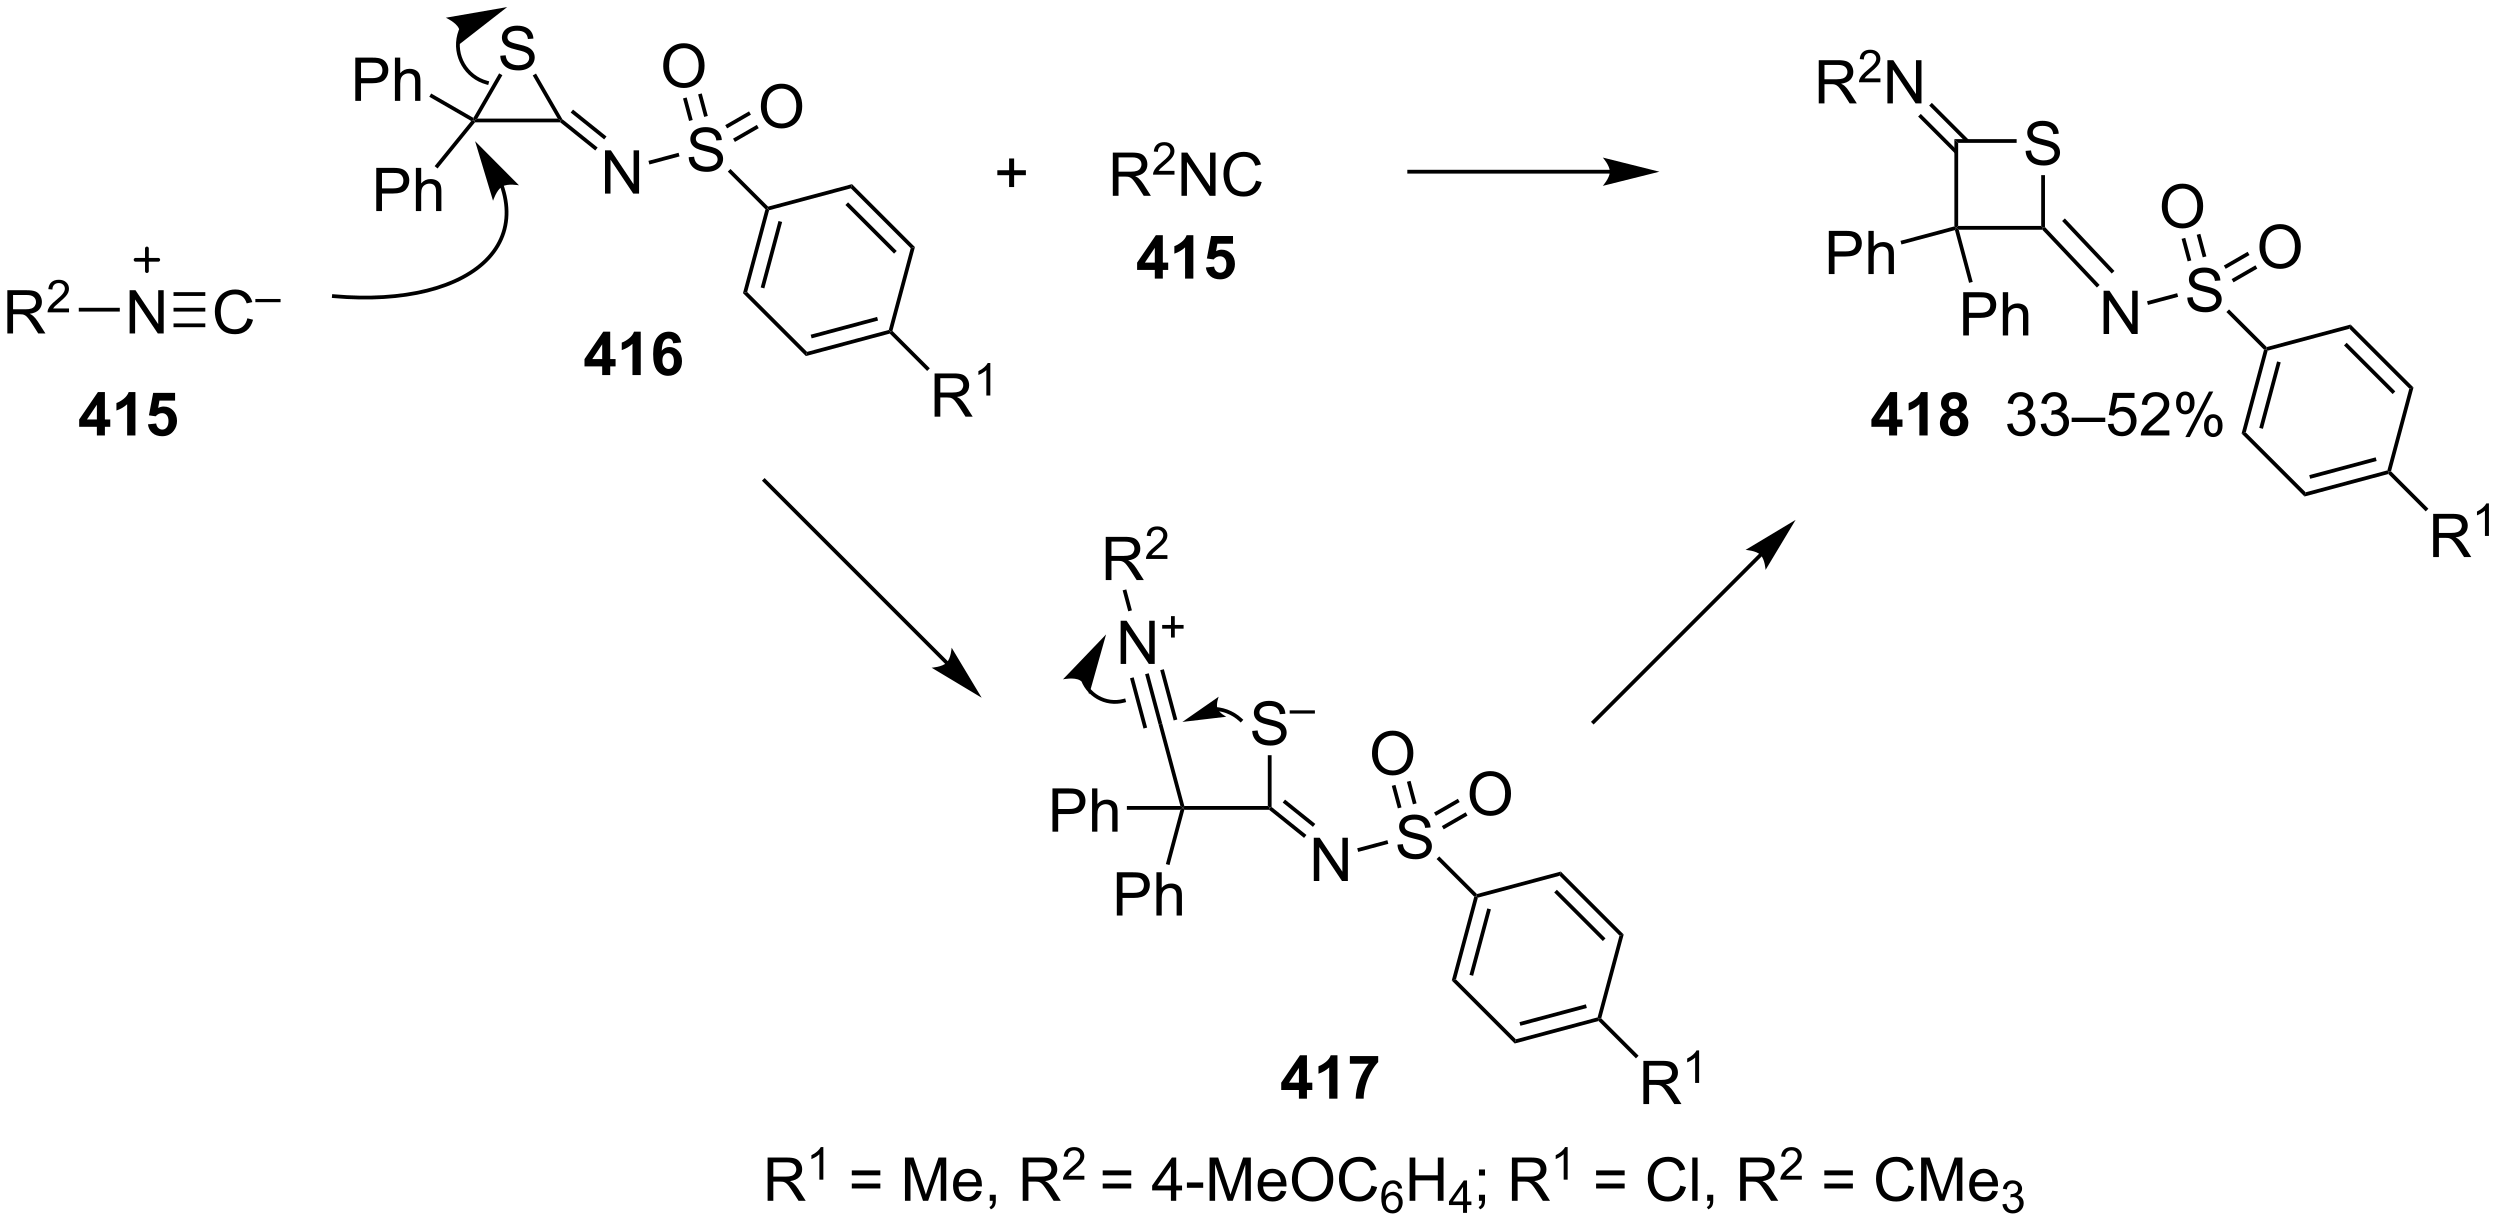 <?xml version="1.0" encoding="UTF-8"?>
<!DOCTYPE svg PUBLIC '-//W3C//DTD SVG 1.0//EN'
          'http://www.w3.org/TR/2001/REC-SVG-20010904/DTD/svg10.dtd'>
<svg stroke-dasharray="none" shape-rendering="auto" xmlns="http://www.w3.org/2000/svg" font-family="'Dialog'" text-rendering="auto" width="454" fill-opacity="1" color-interpolation="auto" color-rendering="auto" preserveAspectRatio="xMidYMid meet" font-size="12px" viewBox="0 0 454 222" fill="black" xmlns:xlink="http://www.w3.org/1999/xlink" stroke="black" image-rendering="auto" stroke-miterlimit="10" stroke-linecap="square" stroke-linejoin="miter" font-style="normal" stroke-width="1" height="222" stroke-dashoffset="0" font-weight="normal" stroke-opacity="1"
><!--Generated by the Batik Graphics2D SVG Generator--><defs id="genericDefs"
  /><g
  ><defs id="defs1"
    ><clipPath clipPathUnits="userSpaceOnUse" id="clipPath1"
      ><path d="M2.304 1.381 L342.411 1.381 L342.411 167.744 L2.304 167.744 L2.304 1.381 Z"
      /></clipPath
      ><clipPath clipPathUnits="userSpaceOnUse" id="clipPath2"
      ><path d="M0.64 104.761 L0.64 266.498 L331.29 266.498 L331.29 104.761 Z"
      /></clipPath
    ></defs
    ><g transform="scale(1.333,1.333) translate(-2.304,-1.381) matrix(1.029,0,0,1.029,1.646,-106.376)"
    ><path d="M66.872 112.102 L67.588 112.04 Q67.637 112.469 67.822 112.746 Q68.01 113.022 68.4 113.191 Q68.791 113.36 69.278 113.36 Q69.713 113.36 70.043 113.233 Q70.377 113.102 70.538 112.878 Q70.7 112.654 70.7 112.389 Q70.7 112.118 70.543 111.918 Q70.387 111.717 70.028 111.579 Q69.799 111.49 69.01 111.3 Q68.221 111.11 67.903 110.944 Q67.494 110.727 67.291 110.41 Q67.09 110.092 67.09 109.696 Q67.09 109.264 67.335 108.886 Q67.582 108.509 68.054 108.313 Q68.528 108.118 69.106 108.118 Q69.744 108.118 70.228 108.324 Q70.715 108.529 70.976 108.928 Q71.239 109.326 71.26 109.829 L70.533 109.884 Q70.473 109.342 70.135 109.066 Q69.799 108.787 69.137 108.787 Q68.45 108.787 68.135 109.04 Q67.822 109.29 67.822 109.647 Q67.822 109.954 68.043 110.154 Q68.262 110.352 69.187 110.563 Q70.111 110.772 70.455 110.928 Q70.955 111.157 71.192 111.511 Q71.431 111.865 71.431 112.326 Q71.431 112.782 71.168 113.188 Q70.908 113.592 70.416 113.819 Q69.926 114.043 69.314 114.043 Q68.536 114.043 68.01 113.816 Q67.486 113.587 67.187 113.134 Q66.887 112.678 66.872 112.102 Z" stroke="none" clip-path="url(#clipPath2)"
    /></g
    ><g transform="matrix(1.371,0,0,1.371,-0.878,-143.676)"
    ><path d="M63.556 121.003 L63.437 120.753 L63.87 120.503 L74.504 120.503 L74.937 120.753 L74.849 121.003 Z" stroke="none" clip-path="url(#clipPath2)"
    /></g
    ><g transform="matrix(1.371,0,0,1.371,-0.878,-143.676)"
    ><path d="M75.13 120.587 L74.937 120.753 L74.504 120.503 L71.206 114.791 L71.639 114.541 Z" stroke="none" clip-path="url(#clipPath2)"
    /></g
    ><g transform="matrix(1.371,0,0,1.371,-0.878,-143.676)"
    ><path d="M66.752 114.511 L67.185 114.761 L63.87 120.503 L63.437 120.753 L63.346 120.411 Z" stroke="none" clip-path="url(#clipPath2)"
    /></g
    ><g transform="matrix(1.371,0,0,1.371,-0.878,-143.676)"
    ><path d="M47.703 118.153 L47.703 112.426 L49.864 112.426 Q50.435 112.426 50.734 112.481 Q51.156 112.551 51.44 112.749 Q51.726 112.945 51.901 113.301 Q52.075 113.655 52.075 114.082 Q52.075 114.812 51.609 115.32 Q51.146 115.825 49.929 115.825 L48.461 115.825 L48.461 118.153 L47.703 118.153 ZM48.461 115.148 L49.943 115.148 Q50.677 115.148 50.984 114.874 Q51.294 114.601 51.294 114.106 Q51.294 113.747 51.112 113.491 Q50.929 113.234 50.633 113.153 Q50.443 113.101 49.927 113.101 L48.461 113.101 L48.461 115.148 ZM52.95 118.153 L52.95 112.426 L53.653 112.426 L53.653 114.481 Q54.146 113.911 54.896 113.911 Q55.356 113.911 55.695 114.093 Q56.036 114.273 56.182 114.593 Q56.328 114.913 56.328 115.523 L56.328 118.153 L55.625 118.153 L55.625 115.523 Q55.625 114.997 55.396 114.757 Q55.169 114.515 54.75 114.515 Q54.437 114.515 54.161 114.679 Q53.888 114.84 53.771 115.119 Q53.653 115.395 53.653 115.882 L53.653 118.153 L52.95 118.153 Z" stroke="none" clip-path="url(#clipPath2)"
    /></g
    ><g transform="matrix(1.371,0,0,1.371,-0.878,-143.676)"
    ><path d="M50.48 132.756 L50.48 127.029 L52.641 127.029 Q53.211 127.029 53.511 127.084 Q53.933 127.154 54.217 127.352 Q54.503 127.547 54.678 127.904 Q54.852 128.258 54.852 128.685 Q54.852 129.415 54.386 129.922 Q53.922 130.428 52.706 130.428 L51.237 130.428 L51.237 132.756 L50.48 132.756 ZM51.237 129.75 L52.719 129.75 Q53.453 129.75 53.761 129.477 Q54.071 129.204 54.071 128.709 Q54.071 128.35 53.888 128.094 Q53.706 127.836 53.409 127.756 Q53.219 127.704 52.703 127.704 L51.237 127.704 L51.237 129.75 ZM55.727 132.756 L55.727 127.029 L56.43 127.029 L56.43 129.084 Q56.922 128.513 57.672 128.513 Q58.133 128.513 58.472 128.696 Q58.813 128.875 58.959 129.196 Q59.105 129.516 59.105 130.125 L59.105 132.756 L58.401 132.756 L58.401 130.125 Q58.401 129.6 58.172 129.36 Q57.946 129.118 57.526 129.118 Q57.214 129.118 56.938 129.282 Q56.664 129.443 56.547 129.722 Q56.43 129.998 56.43 130.485 L56.43 132.756 L55.727 132.756 Z" stroke="none" clip-path="url(#clipPath2)"
    /></g
    ><g transform="matrix(1.371,0,0,1.371,-0.878,-143.676)"
    ><path d="M63.346 120.411 L63.437 120.753 L63.059 120.823 L57.503 117.615 L57.753 117.182 Z" stroke="none" clip-path="url(#clipPath2)"
    /></g
    ><g transform="matrix(1.371,0,0,1.371,-0.878,-143.676)"
    ><path d="M58.598 127.114 L58.21 126.799 L63.059 120.823 L63.437 120.753 L63.556 121.003 Z" stroke="none" clip-path="url(#clipPath2)"
    /></g
    ><g transform="matrix(1.371,0,0,1.371,-0.878,-143.676)"
    ><path d="M80.778 130.437 L80.778 124.711 L81.557 124.711 L84.565 129.206 L84.565 124.711 L85.291 124.711 L85.291 130.437 L84.513 130.437 L81.505 125.937 L81.505 130.437 L80.778 130.437 Z" stroke="none" clip-path="url(#clipPath2)"
    /></g
    ><g transform="matrix(1.371,0,0,1.371,-0.878,-143.676)"
    ><path d="M74.849 121.003 L74.937 120.753 L75.13 120.587 L79.802 124.341 L79.489 124.731 ZM76.231 119.704 L80.665 123.267 L80.978 122.877 L76.544 119.314 Z" stroke="none" clip-path="url(#clipPath2)"
    /></g
    ><g transform="matrix(1.371,0,0,1.371,-0.878,-143.676)"
    ><path d="M91.862 125.62 L92.578 125.557 Q92.627 125.987 92.812 126.263 Q92.999 126.539 93.39 126.708 Q93.781 126.878 94.268 126.878 Q94.703 126.878 95.033 126.75 Q95.367 126.62 95.528 126.396 Q95.69 126.172 95.69 125.906 Q95.69 125.635 95.533 125.435 Q95.377 125.234 95.018 125.096 Q94.789 125.008 93.999 124.818 Q93.21 124.628 92.893 124.461 Q92.484 124.245 92.281 123.927 Q92.08 123.609 92.08 123.213 Q92.08 122.781 92.325 122.404 Q92.572 122.026 93.044 121.831 Q93.518 121.635 94.096 121.635 Q94.734 121.635 95.218 121.841 Q95.705 122.047 95.966 122.445 Q96.229 122.844 96.249 123.346 L95.523 123.401 Q95.463 122.859 95.124 122.583 Q94.789 122.305 94.127 122.305 Q93.44 122.305 93.124 122.557 Q92.812 122.807 92.812 123.164 Q92.812 123.471 93.033 123.672 Q93.252 123.87 94.177 124.081 Q95.101 124.289 95.445 124.445 Q95.945 124.674 96.182 125.029 Q96.421 125.383 96.421 125.844 Q96.421 126.299 96.158 126.706 Q95.898 127.109 95.406 127.336 Q94.916 127.56 94.304 127.56 Q93.525 127.56 92.999 127.333 Q92.476 127.104 92.177 126.651 Q91.877 126.195 91.862 125.62 Z" stroke="none" clip-path="url(#clipPath2)"
    /></g
    ><g transform="matrix(1.371,0,0,1.371,-0.878,-143.676)"
    ><path d="M86.659 126.584 L86.529 126.101 L90.523 125.031 L90.652 125.514 Z" stroke="none" clip-path="url(#clipPath2)"
    /></g
    ><g transform="matrix(1.371,0,0,1.371,-0.878,-143.676)"
    ><path d="M97.044 127.532 L97.398 127.178 L102.383 132.164 L102.309 132.443 L102.03 132.517 Z" stroke="none" clip-path="url(#clipPath2)"
    /></g
    ><g transform="matrix(1.371,0,0,1.371,-0.878,-143.676)"
    ><path d="M88.489 113.564 Q88.489 112.137 89.254 111.332 Q90.02 110.525 91.231 110.525 Q92.022 110.525 92.658 110.905 Q93.296 111.282 93.629 111.96 Q93.965 112.637 93.965 113.496 Q93.965 114.368 93.614 115.056 Q93.262 115.743 92.616 116.098 Q91.973 116.452 91.226 116.452 Q90.418 116.452 89.78 116.061 Q89.145 115.668 88.817 114.993 Q88.489 114.316 88.489 113.564 ZM89.27 113.574 Q89.27 114.611 89.825 115.207 Q90.382 115.801 91.223 115.801 Q92.077 115.801 92.629 115.199 Q93.184 114.598 93.184 113.493 Q93.184 112.793 92.947 112.272 Q92.71 111.751 92.254 111.465 Q91.801 111.176 91.233 111.176 Q90.429 111.176 89.848 111.73 Q89.27 112.282 89.27 113.574 Z" stroke="none" clip-path="url(#clipPath2)"
    /></g
    ><g transform="matrix(1.371,0,0,1.371,-0.878,-143.676)"
    ><path d="M94.394 120.154 L93.594 117.17 L93.111 117.299 L93.911 120.283 ZM92.394 120.69 L91.594 117.706 L91.112 117.835 L91.911 120.819 Z" stroke="none" clip-path="url(#clipPath2)"
    /></g
    ><g transform="matrix(1.371,0,0,1.371,-0.878,-143.676)"
    ><path d="M101.424 118.922 Q101.424 117.495 102.19 116.69 Q102.956 115.883 104.167 115.883 Q104.958 115.883 105.594 116.263 Q106.232 116.641 106.565 117.318 Q106.901 117.995 106.901 118.854 Q106.901 119.727 106.549 120.414 Q106.198 121.102 105.552 121.456 Q104.909 121.81 104.161 121.81 Q103.354 121.81 102.716 121.419 Q102.081 121.026 101.752 120.352 Q101.424 119.674 101.424 118.922 ZM102.206 118.932 Q102.206 119.969 102.76 120.565 Q103.318 121.159 104.159 121.159 Q105.013 121.159 105.565 120.557 Q106.12 119.956 106.12 118.852 Q106.12 118.151 105.883 117.63 Q105.646 117.109 105.19 116.823 Q104.737 116.534 104.169 116.534 Q103.365 116.534 102.784 117.088 Q102.206 117.641 102.206 118.932 Z" stroke="none" clip-path="url(#clipPath2)"
    /></g
    ><g transform="matrix(1.371,0,0,1.371,-0.878,-143.676)"
    ><path d="M97.987 123.595 L101.141 121.774 L100.891 121.341 L97.737 123.162 ZM96.952 121.802 L100.106 119.981 L99.856 119.548 L96.702 121.369 Z" stroke="none" clip-path="url(#clipPath2)"
    /></g
    ><g transform="matrix(1.371,0,0,1.371,-0.878,-143.676)"
    ><path d="M102.03 132.517 L102.309 132.443 L102.513 132.647 L99.611 143.476 L99.054 143.625 ZM103.757 134.068 L101.4 142.868 L101.883 142.997 L104.24 134.197 Z" stroke="none" clip-path="url(#clipPath2)"
    /></g
    ><g transform="matrix(1.371,0,0,1.371,-0.878,-143.676)"
    ><path d="M99.054 143.625 L99.611 143.476 L107.539 151.404 L107.389 151.961 Z" stroke="none" clip-path="url(#clipPath2)"
    /></g
    ><g transform="matrix(1.371,0,0,1.371,-0.878,-143.676)"
    ><path d="M107.389 151.961 L107.539 151.404 L118.368 148.502 L118.572 148.706 L118.498 148.985 ZM108.147 149.615 L116.947 147.257 L116.817 146.774 L108.018 149.132 Z" stroke="none" clip-path="url(#clipPath2)"
    /></g
    ><g transform="matrix(1.371,0,0,1.371,-0.878,-143.676)"
    ><path d="M118.851 148.631 L118.572 148.706 L118.368 148.502 L121.27 137.673 L121.828 137.523 Z" stroke="none" clip-path="url(#clipPath2)"
    /></g
    ><g transform="matrix(1.371,0,0,1.371,-0.878,-143.676)"
    ><path d="M121.828 137.523 L121.27 137.673 L113.342 129.745 L113.492 129.187 ZM119.417 138.04 L112.975 131.598 L112.621 131.952 L119.063 138.393 Z" stroke="none" clip-path="url(#clipPath2)"
    /></g
    ><g transform="matrix(1.371,0,0,1.371,-0.878,-143.676)"
    ><path d="M113.492 129.187 L113.342 129.745 L102.513 132.647 L102.309 132.443 L102.383 132.164 Z" stroke="none" clip-path="url(#clipPath2)"
    /></g
    ><g transform="matrix(1.371,0,0,1.371,-0.878,-143.676)"
    ><path d="M124.434 159.988 L124.434 154.261 L126.973 154.261 Q127.739 154.261 128.137 154.415 Q128.536 154.569 128.773 154.959 Q129.012 155.35 129.012 155.824 Q129.012 156.433 128.617 156.852 Q128.223 157.269 127.398 157.381 Q127.7 157.527 127.856 157.667 Q128.187 157.972 128.484 158.428 L129.481 159.988 L128.528 159.988 L127.77 158.795 Q127.437 158.28 127.221 158.006 Q127.007 157.733 126.838 157.623 Q126.669 157.514 126.492 157.472 Q126.364 157.444 126.07 157.444 L125.192 157.444 L125.192 159.988 L124.434 159.988 ZM125.192 156.787 L126.82 156.787 Q127.341 156.787 127.632 156.68 Q127.926 156.574 128.077 156.337 Q128.231 156.1 128.231 155.824 Q128.231 155.417 127.934 155.157 Q127.64 154.894 127.004 154.894 L125.192 154.894 L125.192 156.787 Z" stroke="none" clip-path="url(#clipPath2)"
    /></g
    ><g transform="matrix(1.371,0,0,1.371,-0.878,-143.676)"
    ><path d="M131.818 157.188 L131.29 157.188 L131.29 153.827 Q131.099 154.008 130.79 154.19 Q130.482 154.371 130.236 154.463 L130.236 153.953 Q130.677 153.744 131.007 153.45 Q131.339 153.153 131.478 152.875 L131.818 152.875 L131.818 157.188 Z" stroke="none" clip-path="url(#clipPath2)"
    /></g
    ><g transform="matrix(1.371,0,0,1.371,-0.878,-143.676)"
    ><path d="M118.498 148.985 L118.572 148.706 L118.851 148.631 L123.801 153.581 L123.448 153.935 Z" stroke="none" clip-path="url(#clipPath2)"
    /></g
    ><g transform="matrix(1.371,0,0,1.371,-0.878,-143.676)"
    ><path d="M148.041 130.736 L148.041 125.009 L150.581 125.009 Q151.346 125.009 151.744 125.163 Q152.143 125.316 152.38 125.707 Q152.619 126.097 152.619 126.571 Q152.619 127.181 152.224 127.6 Q151.831 128.017 151.005 128.129 Q151.307 128.275 151.463 128.415 Q151.794 128.72 152.091 129.176 L153.088 130.736 L152.135 130.736 L151.377 129.543 Q151.044 129.027 150.828 128.754 Q150.614 128.48 150.445 128.371 Q150.276 128.262 150.099 128.22 Q149.971 128.191 149.677 128.191 L148.799 128.191 L148.799 130.736 L148.041 130.736 ZM148.799 127.535 L150.427 127.535 Q150.948 127.535 151.239 127.428 Q151.534 127.321 151.685 127.085 Q151.838 126.847 151.838 126.571 Q151.838 126.165 151.541 125.905 Q151.247 125.642 150.612 125.642 L148.799 125.642 L148.799 127.535 Z" stroke="none" clip-path="url(#clipPath2)"
    /></g
    ><g transform="matrix(1.371,0,0,1.371,-0.878,-143.676)"
    ><path d="M156.21 127.428 L156.21 127.936 L153.37 127.936 Q153.364 127.744 153.433 127.568 Q153.54 127.279 153.778 126.998 Q154.019 126.717 154.47 126.348 Q155.169 125.773 155.415 125.438 Q155.661 125.102 155.661 124.803 Q155.661 124.49 155.437 124.275 Q155.214 124.058 154.853 124.058 Q154.472 124.058 154.243 124.287 Q154.015 124.516 154.013 124.92 L153.47 124.865 Q153.526 124.258 153.89 123.941 Q154.253 123.623 154.864 123.623 Q155.483 123.623 155.843 123.967 Q156.204 124.308 156.204 124.814 Q156.204 125.072 156.099 125.322 Q155.993 125.57 155.747 125.846 Q155.503 126.121 154.935 126.602 Q154.46 127 154.325 127.142 Q154.191 127.285 154.103 127.428 L156.21 127.428 Z" stroke="none" clip-path="url(#clipPath2)"
    /></g
    ><g transform="matrix(1.371,0,0,1.371,-0.878,-143.676)"
    ><path d="M157.135 130.736 L157.135 125.009 L157.913 125.009 L160.921 129.504 L160.921 125.009 L161.648 125.009 L161.648 130.736 L160.869 130.736 L157.861 126.236 L157.861 130.736 L157.135 130.736 ZM167.006 128.728 L167.764 128.918 Q167.527 129.853 166.907 130.345 Q166.287 130.834 165.394 130.834 Q164.467 130.834 163.886 130.457 Q163.308 130.079 163.003 129.366 Q162.701 128.65 162.701 127.829 Q162.701 126.933 163.042 126.269 Q163.386 125.603 164.016 125.256 Q164.647 124.91 165.404 124.91 Q166.264 124.91 166.85 125.347 Q167.436 125.785 167.667 126.579 L166.92 126.754 Q166.722 126.129 166.342 125.845 Q165.964 125.558 165.389 125.558 Q164.73 125.558 164.285 125.876 Q163.842 126.191 163.662 126.725 Q163.482 127.259 163.482 127.824 Q163.482 128.556 163.696 129.1 Q163.91 129.644 164.357 129.915 Q164.808 130.183 165.332 130.183 Q165.967 130.183 166.407 129.816 Q166.85 129.449 167.006 128.728 Z" stroke="none" clip-path="url(#clipPath2)"
    /></g
    ><g transform="matrix(1.371,0,0,1.371,-0.878,-143.676)"
    ><path d="M213.878 127.291 L187.301 127.291 L187.051 127.291 L187.051 127.791 L187.301 127.791 L213.878 127.791 L214.128 127.791 L214.128 127.291 L213.878 127.291 ZM220.443 127.541 L212.943 125.666 C212.943 125.666 213.878 126.72 213.878 127.541 C213.878 128.362 212.943 129.416 212.943 129.416 Z" stroke="none" clip-path="url(#clipPath2)"
    /></g
    ><g transform="matrix(1.371,0,0,1.371,-0.878,-143.676)"
    ><path d="M268.948 124.783 L269.664 124.72 Q269.714 125.15 269.899 125.426 Q270.086 125.702 270.477 125.871 Q270.868 126.04 271.355 126.04 Q271.789 126.04 272.12 125.913 Q272.454 125.783 272.615 125.559 Q272.776 125.335 272.776 125.069 Q272.776 124.798 272.62 124.598 Q272.464 124.397 272.105 124.259 Q271.875 124.171 271.086 123.981 Q270.297 123.79 269.98 123.624 Q269.571 123.408 269.368 123.09 Q269.167 122.772 269.167 122.376 Q269.167 121.944 269.412 121.567 Q269.659 121.189 270.131 120.994 Q270.605 120.798 271.183 120.798 Q271.821 120.798 272.305 121.004 Q272.792 121.21 273.053 121.608 Q273.316 122.007 273.336 122.509 L272.61 122.564 Q272.55 122.022 272.211 121.746 Q271.875 121.468 271.214 121.468 Q270.526 121.468 270.211 121.72 Q269.899 121.97 269.899 122.327 Q269.899 122.634 270.12 122.835 Q270.339 123.033 271.264 123.244 Q272.188 123.452 272.532 123.608 Q273.032 123.837 273.269 124.192 Q273.508 124.546 273.508 125.007 Q273.508 125.462 273.245 125.869 Q272.985 126.272 272.493 126.499 Q272.003 126.723 271.391 126.723 Q270.612 126.723 270.086 126.496 Q269.563 126.267 269.264 125.814 Q268.964 125.358 268.948 124.783 Z" stroke="none" clip-path="url(#clipPath2)"
    /></g
    ><g transform="matrix(1.371,0,0,1.371,-0.878,-143.676)"
    ><path d="M260.09 135.224 L259.764 134.974 L260.014 134.724 L271.014 134.724 L271.264 134.974 L271.156 135.224 Z" stroke="none" clip-path="url(#clipPath2)"
    /></g
    ><g transform="matrix(1.371,0,0,1.371,-0.878,-143.676)"
    ><path d="M271.514 134.874 L271.264 134.974 L271.014 134.724 L271.014 127.997 L271.514 127.997 Z" stroke="none" clip-path="url(#clipPath2)"
    /></g
    ><g transform="matrix(1.371,0,0,1.371,-0.878,-143.676)"
    ><path d="M267.762 123.224 L267.762 123.724 L260.014 123.724 L259.514 123.224 Z" stroke="none" clip-path="url(#clipPath2)"
    /></g
    ><g transform="matrix(1.371,0,0,1.371,-0.878,-143.676)"
    ><path d="M259.514 123.224 L260.014 123.724 L260.014 134.724 L259.764 134.974 L259.514 134.782 Z" stroke="none" clip-path="url(#clipPath2)"
    /></g
    ><g transform="matrix(1.371,0,0,1.371,-0.878,-143.676)"
    ><path d="M242.881 141.1 L242.881 135.374 L245.042 135.374 Q245.613 135.374 245.912 135.428 Q246.334 135.499 246.618 135.697 Q246.904 135.892 247.079 136.249 Q247.253 136.603 247.253 137.03 Q247.253 137.759 246.787 138.267 Q246.324 138.772 245.107 138.772 L243.639 138.772 L243.639 141.1 L242.881 141.1 ZM243.639 138.095 L245.12 138.095 Q245.855 138.095 246.162 137.822 Q246.472 137.548 246.472 137.053 Q246.472 136.694 246.29 136.439 Q246.107 136.181 245.811 136.1 Q245.62 136.048 245.105 136.048 L243.639 136.048 L243.639 138.095 ZM248.128 141.1 L248.128 135.374 L248.831 135.374 L248.831 137.428 Q249.324 136.858 250.074 136.858 Q250.535 136.858 250.873 137.04 Q251.214 137.22 251.36 137.54 Q251.506 137.861 251.506 138.47 L251.506 141.1 L250.803 141.1 L250.803 138.47 Q250.803 137.944 250.574 137.704 Q250.347 137.462 249.928 137.462 Q249.615 137.462 249.339 137.626 Q249.066 137.788 248.949 138.066 Q248.831 138.342 248.831 138.829 L248.831 141.1 L248.128 141.1 Z" stroke="none" clip-path="url(#clipPath2)"
    /></g
    ><g transform="matrix(1.371,0,0,1.371,-0.878,-143.676)"
    ><path d="M259.514 134.782 L259.764 134.974 L259.587 135.28 L252.505 137.178 L252.376 136.695 Z" stroke="none" clip-path="url(#clipPath2)"
    /></g
    ><g transform="matrix(1.371,0,0,1.371,-0.878,-143.676)"
    ><path d="M241.548 118.492 L241.548 112.766 L244.087 112.766 Q244.853 112.766 245.251 112.919 Q245.65 113.073 245.887 113.463 Q246.126 113.854 246.126 114.328 Q246.126 114.937 245.731 115.357 Q245.337 115.773 244.512 115.885 Q244.814 116.031 244.97 116.172 Q245.301 116.477 245.598 116.932 L246.595 118.492 L245.642 118.492 L244.884 117.299 Q244.551 116.784 244.335 116.51 Q244.121 116.237 243.952 116.127 Q243.783 116.018 243.606 115.977 Q243.478 115.948 243.184 115.948 L242.306 115.948 L242.306 118.492 L241.548 118.492 ZM242.306 115.292 L243.934 115.292 Q244.454 115.292 244.746 115.185 Q245.04 115.078 245.191 114.841 Q245.345 114.604 245.345 114.328 Q245.345 113.922 245.048 113.661 Q244.754 113.398 244.119 113.398 L242.306 113.398 L242.306 115.292 Z" stroke="none" clip-path="url(#clipPath2)"
    /></g
    ><g transform="matrix(1.371,0,0,1.371,-0.878,-143.676)"
    ><path d="M249.717 115.184 L249.717 115.692 L246.877 115.692 Q246.871 115.501 246.94 115.325 Q247.047 115.036 247.285 114.755 Q247.525 114.473 247.977 114.104 Q248.676 113.53 248.922 113.194 Q249.168 112.858 249.168 112.559 Q249.168 112.247 248.944 112.032 Q248.721 111.815 248.359 111.815 Q247.979 111.815 247.75 112.044 Q247.522 112.272 247.52 112.677 L246.977 112.622 Q247.033 112.014 247.397 111.698 Q247.76 111.38 248.371 111.38 Q248.99 111.38 249.35 111.723 Q249.711 112.065 249.711 112.571 Q249.711 112.829 249.606 113.079 Q249.5 113.327 249.254 113.602 Q249.01 113.878 248.441 114.358 Q247.967 114.757 247.832 114.899 Q247.697 115.042 247.609 115.184 L249.717 115.184 Z" stroke="none" clip-path="url(#clipPath2)"
    /></g
    ><g transform="matrix(1.371,0,0,1.371,-0.878,-143.676)"
    ><path d="M250.642 118.492 L250.642 112.766 L251.42 112.766 L254.428 117.26 L254.428 112.766 L255.155 112.766 L255.155 118.492 L254.376 118.492 L251.368 113.992 L251.368 118.492 L250.642 118.492 Z" stroke="none" clip-path="url(#clipPath2)"
    /></g
    ><g transform="matrix(1.371,0,0,1.371,-0.878,-143.676)"
    ><path d="M261.404 123.297 L256.528 118.421 L256.175 118.775 L261.051 123.651 ZM259.941 124.761 L255.065 119.885 L254.711 120.238 L259.587 125.114 Z" stroke="none" clip-path="url(#clipPath2)"
    /></g
    ><g transform="matrix(1.371,0,0,1.371,-0.878,-143.676)"
    ><path d="M260.683 149.232 L260.683 143.505 L262.844 143.505 Q263.414 143.505 263.714 143.56 Q264.136 143.63 264.42 143.828 Q264.706 144.024 264.88 144.38 Q265.055 144.734 265.055 145.162 Q265.055 145.891 264.589 146.399 Q264.125 146.904 262.909 146.904 L261.44 146.904 L261.44 149.232 L260.683 149.232 ZM261.44 146.227 L262.922 146.227 Q263.657 146.227 263.964 145.953 Q264.274 145.68 264.274 145.185 Q264.274 144.826 264.091 144.57 Q263.909 144.313 263.612 144.232 Q263.422 144.18 262.907 144.18 L261.44 144.18 L261.44 146.227 ZM265.93 149.232 L265.93 143.505 L266.633 143.505 L266.633 145.56 Q267.125 144.99 267.875 144.99 Q268.336 144.99 268.675 145.172 Q269.016 145.352 269.162 145.672 Q269.308 145.992 269.308 146.602 L269.308 149.232 L268.604 149.232 L268.604 146.602 Q268.604 146.076 268.375 145.836 Q268.149 145.594 267.729 145.594 Q267.417 145.594 267.141 145.758 Q266.868 145.919 266.75 146.198 Q266.633 146.474 266.633 146.961 L266.633 149.232 L265.93 149.232 Z" stroke="none" clip-path="url(#clipPath2)"
    /></g
    ><g transform="matrix(1.371,0,0,1.371,-0.878,-143.676)"
    ><path d="M259.587 135.28 L259.764 134.974 L260.09 135.224 L261.941 142.133 L261.458 142.262 Z" stroke="none" clip-path="url(#clipPath2)"
    /></g
    ><g transform="matrix(1.371,0,0,1.371,-0.878,-143.676)"
    ><path d="M102.316 263.85 L102.316 258.123 L104.855 258.123 Q105.62 258.123 106.019 258.277 Q106.417 258.431 106.654 258.821 Q106.894 259.212 106.894 259.686 Q106.894 260.295 106.498 260.714 Q106.105 261.131 105.279 261.243 Q105.581 261.389 105.737 261.53 Q106.068 261.834 106.365 262.29 L107.362 263.85 L106.409 263.85 L105.652 262.657 Q105.318 262.142 105.102 261.868 Q104.888 261.595 104.719 261.485 Q104.55 261.376 104.373 261.334 Q104.245 261.306 103.951 261.306 L103.073 261.306 L103.073 263.85 L102.316 263.85 ZM103.073 260.649 L104.701 260.649 Q105.222 260.649 105.513 260.543 Q105.808 260.436 105.959 260.199 Q106.112 259.962 106.112 259.686 Q106.112 259.28 105.816 259.019 Q105.521 258.756 104.886 258.756 L103.073 258.756 L103.073 260.649 Z" stroke="none" clip-path="url(#clipPath2)"
    /></g
    ><g transform="matrix(1.371,0,0,1.371,-0.878,-143.676)"
    ><path d="M109.699 261.05 L109.172 261.05 L109.172 257.689 Q108.98 257.87 108.672 258.052 Q108.363 258.233 108.117 258.325 L108.117 257.815 Q108.558 257.606 108.888 257.312 Q109.221 257.015 109.359 256.737 L109.699 256.737 L109.699 261.05 Z" stroke="none" clip-path="url(#clipPath2)"
    /></g
    ><g transform="matrix(1.371,0,0,1.371,-0.878,-143.676)"
    ><path d="M117.249 260.483 L113.468 260.483 L113.468 259.827 L117.249 259.827 L117.249 260.483 ZM117.249 262.22 L113.468 262.22 L113.468 261.563 L117.249 261.563 L117.249 262.22 ZM120.51 263.85 L120.51 258.123 L121.651 258.123 L123.008 262.178 Q123.195 262.743 123.281 263.024 Q123.378 262.712 123.586 262.108 L124.956 258.123 L125.977 258.123 L125.977 263.85 L125.245 263.85 L125.245 259.056 L123.581 263.85 L122.899 263.85 L121.242 258.975 L121.242 263.85 L120.51 263.85 ZM129.948 262.514 L130.675 262.603 Q130.503 263.24 130.037 263.592 Q129.573 263.944 128.852 263.944 Q127.94 263.944 127.406 263.384 Q126.875 262.821 126.875 261.811 Q126.875 260.764 127.414 260.186 Q127.953 259.608 128.813 259.608 Q129.643 259.608 130.169 260.175 Q130.698 260.74 130.698 261.767 Q130.698 261.829 130.695 261.954 L127.602 261.954 Q127.641 262.639 127.987 263.004 Q128.336 263.365 128.854 263.365 Q129.242 263.365 129.516 263.162 Q129.789 262.959 129.948 262.514 ZM127.641 261.376 L129.956 261.376 Q129.909 260.853 129.69 260.592 Q129.354 260.186 128.82 260.186 Q128.336 260.186 128.005 260.511 Q127.675 260.834 127.641 261.376 ZM131.741 263.85 L131.741 263.048 L132.543 263.048 L132.543 263.85 Q132.543 264.293 132.387 264.563 Q132.231 264.834 131.889 264.983 L131.694 264.683 Q131.918 264.584 132.022 264.394 Q132.129 264.207 132.139 263.85 L131.741 263.85 ZM136.106 263.85 L136.106 258.123 L138.645 258.123 Q139.41 258.123 139.809 258.277 Q140.207 258.431 140.444 258.821 Q140.684 259.212 140.684 259.686 Q140.684 260.295 140.288 260.714 Q139.895 261.131 139.069 261.243 Q139.371 261.389 139.528 261.53 Q139.858 261.834 140.155 262.29 L141.153 263.85 L140.199 263.85 L139.441 262.657 Q139.108 262.142 138.892 261.868 Q138.679 261.595 138.509 261.485 Q138.34 261.376 138.163 261.334 Q138.035 261.306 137.741 261.306 L136.863 261.306 L136.863 263.85 L136.106 263.85 ZM136.863 260.649 L138.491 260.649 Q139.012 260.649 139.304 260.543 Q139.598 260.436 139.749 260.199 Q139.903 259.962 139.903 259.686 Q139.903 259.28 139.606 259.019 Q139.311 258.756 138.676 258.756 L136.863 258.756 L136.863 260.649 Z" stroke="none" clip-path="url(#clipPath2)"
    /></g
    ><g transform="matrix(1.371,0,0,1.371,-0.878,-143.676)"
    ><path d="M144.274 260.542 L144.274 261.05 L141.434 261.05 Q141.429 260.858 141.497 260.683 Q141.604 260.394 141.843 260.112 Q142.083 259.831 142.534 259.462 Q143.233 258.888 143.479 258.552 Q143.725 258.216 143.725 257.917 Q143.725 257.605 143.501 257.39 Q143.278 257.173 142.917 257.173 Q142.536 257.173 142.307 257.401 Q142.079 257.63 142.077 258.034 L141.534 257.98 Q141.591 257.372 141.954 257.056 Q142.317 256.737 142.929 256.737 Q143.548 256.737 143.907 257.081 Q144.268 257.423 144.268 257.929 Q144.268 258.187 144.163 258.437 Q144.057 258.685 143.811 258.96 Q143.567 259.235 142.999 259.716 Q142.524 260.114 142.389 260.257 Q142.255 260.399 142.167 260.542 L144.274 260.542 Z" stroke="none" clip-path="url(#clipPath2)"
    /></g
    ><g transform="matrix(1.371,0,0,1.371,-0.878,-143.676)"
    ><path d="M150.483 260.483 L146.702 260.483 L146.702 259.827 L150.483 259.827 L150.483 260.483 ZM150.483 262.22 L146.702 262.22 L146.702 261.563 L150.483 261.563 L150.483 262.22 ZM155.737 263.85 L155.737 262.478 L153.253 262.478 L153.253 261.834 L155.867 258.123 L156.44 258.123 L156.44 261.834 L157.214 261.834 L157.214 262.478 L156.44 262.478 L156.44 263.85 L155.737 263.85 ZM155.737 261.834 L155.737 259.251 L153.946 261.834 L155.737 261.834 ZM157.856 262.131 L157.856 261.423 L160.014 261.423 L160.014 262.131 L157.856 262.131 ZM160.858 263.85 L160.858 258.123 L161.999 258.123 L163.356 262.178 Q163.543 262.743 163.629 263.024 Q163.725 262.712 163.934 262.108 L165.304 258.123 L166.324 258.123 L166.324 263.85 L165.593 263.85 L165.593 259.056 L163.929 263.85 L163.246 263.85 L161.59 258.975 L161.59 263.85 L160.858 263.85 ZM170.296 262.514 L171.022 262.603 Q170.85 263.24 170.384 263.592 Q169.921 263.944 169.199 263.944 Q168.288 263.944 167.754 263.384 Q167.223 262.821 167.223 261.811 Q167.223 260.764 167.762 260.186 Q168.301 259.608 169.16 259.608 Q169.991 259.608 170.517 260.175 Q171.046 260.74 171.046 261.767 Q171.046 261.829 171.043 261.954 L167.949 261.954 Q167.988 262.639 168.335 263.004 Q168.684 263.365 169.202 263.365 Q169.59 263.365 169.863 263.162 Q170.137 262.959 170.296 262.514 ZM167.988 261.376 L170.304 261.376 Q170.257 260.853 170.038 260.592 Q169.702 260.186 169.168 260.186 Q168.684 260.186 168.353 260.511 Q168.022 260.834 167.988 261.376 ZM171.766 261.061 Q171.766 259.634 172.531 258.829 Q173.297 258.022 174.508 258.022 Q175.3 258.022 175.935 258.402 Q176.573 258.78 176.906 259.457 Q177.242 260.134 177.242 260.993 Q177.242 261.865 176.891 262.553 Q176.539 263.24 175.893 263.595 Q175.25 263.949 174.503 263.949 Q173.696 263.949 173.058 263.558 Q172.422 263.165 172.094 262.49 Q171.766 261.813 171.766 261.061 ZM172.547 261.071 Q172.547 262.108 173.102 262.704 Q173.659 263.298 174.5 263.298 Q175.354 263.298 175.906 262.696 Q176.461 262.095 176.461 260.99 Q176.461 260.29 176.224 259.769 Q175.987 259.248 175.531 258.962 Q175.078 258.673 174.511 258.673 Q173.706 258.673 173.125 259.228 Q172.547 259.78 172.547 261.071 ZM182.304 261.842 L183.061 262.032 Q182.824 262.967 182.205 263.459 Q181.585 263.949 180.692 263.949 Q179.764 263.949 179.184 263.571 Q178.606 263.194 178.301 262.48 Q177.999 261.764 177.999 260.944 Q177.999 260.048 178.34 259.384 Q178.684 258.717 179.314 258.371 Q179.944 258.024 180.702 258.024 Q181.561 258.024 182.147 258.462 Q182.733 258.899 182.965 259.694 L182.218 259.868 Q182.02 259.243 181.639 258.959 Q181.262 258.673 180.686 258.673 Q180.028 258.673 179.582 258.99 Q179.139 259.306 178.96 259.839 Q178.78 260.373 178.78 260.938 Q178.78 261.67 178.994 262.214 Q179.207 262.759 179.655 263.03 Q180.106 263.298 180.629 263.298 Q181.264 263.298 181.705 262.931 Q182.147 262.563 182.304 261.842 Z" stroke="none" clip-path="url(#clipPath2)"
    /></g
    ><g transform="matrix(1.371,0,0,1.371,-0.878,-143.676)"
    ><path d="M186.364 262.206 L185.839 262.247 Q185.768 261.936 185.639 261.796 Q185.427 261.571 185.112 261.571 Q184.86 261.571 184.671 261.712 Q184.421 261.893 184.276 262.243 Q184.134 262.591 184.128 263.235 Q184.319 262.944 184.595 262.803 Q184.87 262.663 185.171 262.663 Q185.698 262.663 186.069 263.051 Q186.44 263.44 186.44 264.055 Q186.44 264.46 186.264 264.807 Q186.091 265.153 185.786 265.339 Q185.481 265.524 185.095 265.524 Q184.436 265.524 184.02 265.04 Q183.604 264.553 183.604 263.44 Q183.604 262.194 184.063 261.63 Q184.466 261.137 185.145 261.137 Q185.651 261.137 185.975 261.423 Q186.3 261.706 186.364 262.206 ZM184.21 264.057 Q184.21 264.331 184.325 264.581 Q184.442 264.829 184.649 264.96 Q184.858 265.089 185.087 265.089 Q185.421 265.089 185.661 264.819 Q185.901 264.55 185.901 264.087 Q185.901 263.641 185.663 263.385 Q185.427 263.13 185.065 263.13 Q184.708 263.13 184.458 263.385 Q184.21 263.641 184.21 264.057 Z" stroke="none" clip-path="url(#clipPath2)"
    /></g
    ><g transform="matrix(1.371,0,0,1.371,-0.878,-143.676)"
    ><path d="M187.355 263.85 L187.355 258.123 L188.113 258.123 L188.113 260.475 L191.09 260.475 L191.09 258.123 L191.847 258.123 L191.847 263.85 L191.09 263.85 L191.09 261.149 L188.113 261.149 L188.113 263.85 L187.355 263.85 Z" stroke="none" clip-path="url(#clipPath2)"
    /></g
    ><g transform="matrix(1.371,0,0,1.371,-0.878,-143.676)"
    ><path d="M194.431 265.45 L194.431 264.421 L192.568 264.421 L192.568 263.938 L194.529 261.155 L194.959 261.155 L194.959 263.938 L195.539 263.938 L195.539 264.421 L194.959 264.421 L194.959 265.45 L194.431 265.45 ZM194.431 263.938 L194.431 262.001 L193.088 263.938 L194.431 263.938 Z" stroke="none" clip-path="url(#clipPath2)"
    /></g
    ><g transform="matrix(1.371,0,0,1.371,-0.878,-143.676)"
    ><path d="M196.54 260.501 L196.54 259.702 L197.342 259.702 L197.342 260.501 L196.54 260.501 ZM196.54 263.85 L196.54 263.048 L197.342 263.048 L197.342 263.85 Q197.342 264.293 197.186 264.563 Q197.029 264.834 196.688 264.983 L196.493 264.683 Q196.717 264.584 196.821 264.394 Q196.928 264.207 196.938 263.85 L196.54 263.85 ZM200.904 263.85 L200.904 258.123 L203.444 258.123 Q204.209 258.123 204.607 258.277 Q205.006 258.431 205.243 258.821 Q205.482 259.212 205.482 259.686 Q205.482 260.295 205.087 260.714 Q204.694 261.131 203.868 261.243 Q204.17 261.389 204.326 261.53 Q204.657 261.834 204.954 262.29 L205.951 263.85 L204.998 263.85 L204.24 262.657 Q203.907 262.142 203.691 261.868 Q203.477 261.595 203.308 261.485 Q203.139 261.376 202.962 261.334 Q202.834 261.306 202.54 261.306 L201.662 261.306 L201.662 263.85 L200.904 263.85 ZM201.662 260.649 L203.29 260.649 Q203.811 260.649 204.102 260.543 Q204.397 260.436 204.548 260.199 Q204.701 259.962 204.701 259.686 Q204.701 259.28 204.404 259.019 Q204.11 258.756 203.475 258.756 L201.662 258.756 L201.662 260.649 Z" stroke="none" clip-path="url(#clipPath2)"
    /></g
    ><g transform="matrix(1.371,0,0,1.371,-0.878,-143.676)"
    ><path d="M208.288 261.05 L207.761 261.05 L207.761 257.689 Q207.569 257.87 207.261 258.052 Q206.952 258.233 206.706 258.325 L206.706 257.815 Q207.147 257.606 207.477 257.312 Q207.809 257.015 207.948 256.737 L208.288 256.737 L208.288 261.05 Z" stroke="none" clip-path="url(#clipPath2)"
    /></g
    ><g transform="matrix(1.371,0,0,1.371,-0.878,-143.676)"
    ><path d="M215.838 260.483 L212.056 260.483 L212.056 259.827 L215.838 259.827 L215.838 260.483 ZM215.838 262.22 L212.056 262.22 L212.056 261.563 L215.838 261.563 L215.838 262.22 ZM223.209 261.842 L223.967 262.032 Q223.73 262.967 223.11 263.459 Q222.49 263.949 221.597 263.949 Q220.67 263.949 220.089 263.571 Q219.511 263.194 219.206 262.48 Q218.904 261.764 218.904 260.944 Q218.904 260.048 219.245 259.384 Q219.589 258.717 220.219 258.371 Q220.849 258.024 221.607 258.024 Q222.467 258.024 223.053 258.462 Q223.638 258.899 223.87 259.694 L223.123 259.868 Q222.925 259.243 222.545 258.959 Q222.167 258.673 221.592 258.673 Q220.933 258.673 220.488 258.99 Q220.045 259.306 219.865 259.839 Q219.685 260.373 219.685 260.938 Q219.685 261.67 219.899 262.214 Q220.113 262.759 220.56 263.03 Q221.011 263.298 221.534 263.298 Q222.17 263.298 222.61 262.931 Q223.053 262.563 223.209 261.842 ZM224.796 263.85 L224.796 258.123 L225.499 258.123 L225.499 263.85 L224.796 263.85 ZM226.771 263.85 L226.771 263.048 L227.573 263.048 L227.573 263.85 Q227.573 264.293 227.417 264.563 Q227.261 264.834 226.92 264.983 L226.724 264.683 Q226.948 264.584 227.053 264.394 Q227.159 264.207 227.17 263.85 L226.771 263.85 ZM231.136 263.85 L231.136 258.123 L233.675 258.123 Q234.441 258.123 234.839 258.277 Q235.238 258.431 235.474 258.821 Q235.714 259.212 235.714 259.686 Q235.714 260.295 235.318 260.714 Q234.925 261.131 234.099 261.243 Q234.401 261.389 234.558 261.53 Q234.888 261.834 235.185 262.29 L236.183 263.85 L235.23 263.85 L234.472 262.657 Q234.138 262.142 233.922 261.868 Q233.709 261.595 233.54 261.485 Q233.37 261.376 233.193 261.334 Q233.066 261.306 232.771 261.306 L231.894 261.306 L231.894 263.85 L231.136 263.85 ZM231.894 260.649 L233.521 260.649 Q234.042 260.649 234.334 260.543 Q234.628 260.436 234.779 260.199 Q234.933 259.962 234.933 259.686 Q234.933 259.28 234.636 259.019 Q234.342 258.756 233.706 258.756 L231.894 258.756 L231.894 260.649 Z" stroke="none" clip-path="url(#clipPath2)"
    /></g
    ><g transform="matrix(1.371,0,0,1.371,-0.878,-143.676)"
    ><path d="M239.304 260.542 L239.304 261.05 L236.465 261.05 Q236.459 260.858 236.527 260.683 Q236.635 260.394 236.873 260.112 Q237.113 259.831 237.564 259.462 Q238.263 258.888 238.51 258.552 Q238.756 258.216 238.756 257.917 Q238.756 257.605 238.531 257.39 Q238.308 257.173 237.947 257.173 Q237.566 257.173 237.338 257.401 Q237.109 257.63 237.107 258.034 L236.564 257.98 Q236.621 257.372 236.984 257.056 Q237.347 256.737 237.959 256.737 Q238.578 256.737 238.937 257.081 Q239.299 257.423 239.299 257.929 Q239.299 258.187 239.193 258.437 Q239.088 258.685 238.842 258.96 Q238.597 259.235 238.029 259.716 Q237.554 260.114 237.42 260.257 Q237.285 260.399 237.197 260.542 L239.304 260.542 Z" stroke="none" clip-path="url(#clipPath2)"
    /></g
    ><g transform="matrix(1.371,0,0,1.371,-0.878,-143.676)"
    ><path d="M246.069 260.483 L242.288 260.483 L242.288 259.827 L246.069 259.827 L246.069 260.483 ZM246.069 262.22 L242.288 262.22 L242.288 261.563 L246.069 261.563 L246.069 262.22 ZM253.44 261.842 L254.198 262.032 Q253.961 262.967 253.341 263.459 Q252.721 263.949 251.828 263.949 Q250.901 263.949 250.32 263.571 Q249.742 263.194 249.438 262.48 Q249.136 261.764 249.136 260.944 Q249.136 260.048 249.477 259.384 Q249.82 258.717 250.451 258.371 Q251.081 258.024 251.839 258.024 Q252.698 258.024 253.284 258.462 Q253.87 258.899 254.102 259.694 L253.354 259.868 Q253.156 259.243 252.776 258.959 Q252.399 258.673 251.823 258.673 Q251.164 258.673 250.719 258.99 Q250.276 259.306 250.096 259.839 Q249.917 260.373 249.917 260.938 Q249.917 261.67 250.13 262.214 Q250.344 262.759 250.792 263.03 Q251.242 263.298 251.766 263.298 Q252.401 263.298 252.841 262.931 Q253.284 262.563 253.44 261.842 ZM255.108 263.85 L255.108 258.123 L256.249 258.123 L257.606 262.178 Q257.793 262.743 257.879 263.024 Q257.975 262.712 258.184 262.108 L259.553 258.123 L260.574 258.123 L260.574 263.85 L259.843 263.85 L259.843 259.056 L258.178 263.85 L257.496 263.85 L255.84 258.975 L255.84 263.85 L255.108 263.85 ZM264.546 262.514 L265.272 262.603 Q265.1 263.24 264.634 263.592 Q264.171 263.944 263.449 263.944 Q262.538 263.944 262.004 263.384 Q261.473 262.821 261.473 261.811 Q261.473 260.764 262.012 260.186 Q262.551 259.608 263.41 259.608 Q264.241 259.608 264.767 260.175 Q265.296 260.74 265.296 261.767 Q265.296 261.829 265.293 261.954 L262.199 261.954 Q262.238 262.639 262.585 263.004 Q262.934 263.365 263.452 263.365 Q263.84 263.365 264.113 263.162 Q264.387 262.959 264.546 262.514 ZM262.238 261.376 L264.553 261.376 Q264.507 260.853 264.288 260.592 Q263.952 260.186 263.418 260.186 Q262.934 260.186 262.603 260.511 Q262.272 260.834 262.238 261.376 Z" stroke="none" clip-path="url(#clipPath2)"
    /></g
    ><g transform="matrix(1.371,0,0,1.371,-0.878,-143.676)"
    ><path d="M265.88 264.315 L266.407 264.245 Q266.499 264.694 266.716 264.891 Q266.934 265.089 267.249 265.089 Q267.62 265.089 267.876 264.831 Q268.134 264.573 268.134 264.192 Q268.134 263.829 267.895 263.594 Q267.659 263.358 267.292 263.358 Q267.143 263.358 266.921 263.417 L266.979 262.954 Q267.032 262.96 267.063 262.96 Q267.401 262.96 267.671 262.784 Q267.94 262.608 267.94 262.241 Q267.94 261.952 267.743 261.762 Q267.548 261.571 267.237 261.571 Q266.928 261.571 266.723 261.764 Q266.518 261.958 266.46 262.344 L265.932 262.251 Q266.03 261.719 266.372 261.428 Q266.716 261.137 267.225 261.137 Q267.577 261.137 267.872 261.288 Q268.169 261.438 268.325 261.7 Q268.481 261.96 268.481 262.253 Q268.481 262.532 268.331 262.76 Q268.182 262.989 267.889 263.124 Q268.27 263.212 268.481 263.489 Q268.692 263.764 268.692 264.18 Q268.692 264.743 268.282 265.135 Q267.872 265.526 267.245 265.526 Q266.68 265.526 266.305 265.19 Q265.932 264.852 265.88 264.315 Z" stroke="none" clip-path="url(#clipPath2)"
    /></g
    ><g transform="matrix(1.371,0,0,1.371,-0.878,-143.676)"
    ><path d="M250.866 162.479 L250.866 161.326 L248.522 161.326 L248.522 160.365 L251.006 156.729 L251.928 156.729 L251.928 160.362 L252.639 160.362 L252.639 161.326 L251.928 161.326 L251.928 162.479 L250.866 162.479 ZM250.866 160.362 L250.866 158.404 L249.55 160.362 L250.866 160.362 ZM255.971 162.479 L254.875 162.479 L254.875 158.341 Q254.273 158.904 253.455 159.174 L253.455 158.177 Q253.885 158.036 254.388 157.646 Q254.893 157.253 255.08 156.729 L255.971 156.729 L255.971 162.479 ZM258.553 159.388 Q258.129 159.208 257.933 158.896 Q257.741 158.581 257.741 158.206 Q257.741 157.565 258.188 157.149 Q258.636 156.729 259.459 156.729 Q260.277 156.729 260.728 157.149 Q261.178 157.565 261.178 158.206 Q261.178 158.604 260.97 158.914 Q260.764 159.224 260.389 159.388 Q260.866 159.581 261.113 159.948 Q261.363 160.315 261.363 160.794 Q261.363 161.589 260.855 162.086 Q260.35 162.581 259.511 162.581 Q258.73 162.581 258.209 162.169 Q257.597 161.685 257.597 160.841 Q257.597 160.378 257.827 159.99 Q258.058 159.599 258.553 159.388 ZM258.78 158.284 Q258.78 158.612 258.965 158.797 Q259.152 158.979 259.459 158.979 Q259.772 158.979 259.959 158.794 Q260.147 158.607 260.147 158.279 Q260.147 157.971 259.962 157.786 Q259.777 157.599 259.472 157.599 Q259.155 157.599 258.967 157.786 Q258.78 157.974 258.78 158.284 ZM258.678 160.737 Q258.678 161.19 258.91 161.445 Q259.144 161.698 259.491 161.698 Q259.832 161.698 260.053 161.453 Q260.277 161.208 260.277 160.747 Q260.277 160.346 260.05 160.102 Q259.824 159.857 259.475 159.857 Q259.074 159.857 258.876 160.136 Q258.678 160.411 258.678 160.737 Z" stroke="none" clip-path="url(#clipPath2)"
    /></g
    ><g transform="matrix(1.371,0,0,1.371,-0.878,-143.676)"
    ><path d="M266.502 160.966 L267.205 160.872 Q267.328 161.471 267.617 161.734 Q267.909 161.997 268.328 161.997 Q268.823 161.997 269.164 161.654 Q269.508 161.31 269.508 160.802 Q269.508 160.318 269.19 160.005 Q268.875 159.69 268.385 159.69 Q268.187 159.69 267.89 159.768 L267.969 159.151 Q268.039 159.159 268.08 159.159 Q268.531 159.159 268.89 158.924 Q269.25 158.69 269.25 158.201 Q269.25 157.815 268.987 157.562 Q268.726 157.307 268.312 157.307 Q267.901 157.307 267.627 157.565 Q267.354 157.823 267.276 158.339 L266.573 158.214 Q266.703 157.505 267.159 157.117 Q267.617 156.729 268.297 156.729 Q268.765 156.729 269.159 156.93 Q269.554 157.13 269.763 157.479 Q269.971 157.826 269.971 158.216 Q269.971 158.589 269.771 158.893 Q269.573 159.198 269.182 159.378 Q269.69 159.495 269.971 159.865 Q270.252 160.232 270.252 160.786 Q270.252 161.536 269.705 162.06 Q269.159 162.581 268.323 162.581 Q267.57 162.581 267.07 162.133 Q266.573 161.682 266.502 160.966 ZM270.952 160.966 L271.655 160.872 Q271.777 161.471 272.066 161.734 Q272.358 161.997 272.777 161.997 Q273.272 161.997 273.613 161.654 Q273.957 161.31 273.957 160.802 Q273.957 160.318 273.639 160.005 Q273.324 159.69 272.834 159.69 Q272.637 159.69 272.34 159.768 L272.418 159.151 Q272.488 159.159 272.53 159.159 Q272.98 159.159 273.34 158.924 Q273.699 158.69 273.699 158.201 Q273.699 157.815 273.436 157.562 Q273.175 157.307 272.762 157.307 Q272.35 157.307 272.077 157.565 Q271.803 157.823 271.725 158.339 L271.022 158.214 Q271.152 157.505 271.608 157.117 Q272.066 156.729 272.746 156.729 Q273.215 156.729 273.608 156.93 Q274.004 157.13 274.212 157.479 Q274.42 157.826 274.42 158.216 Q274.42 158.589 274.22 158.893 Q274.022 159.198 273.631 159.378 Q274.139 159.495 274.42 159.865 Q274.702 160.232 274.702 160.786 Q274.702 161.536 274.155 162.06 Q273.608 162.581 272.772 162.581 Q272.019 162.581 271.519 162.133 Q271.022 161.682 270.952 160.966 ZM275.049 160.69 L275.049 160.122 L279.5 160.122 L279.5 160.69 L275.049 160.69 ZM279.847 160.979 L280.584 160.917 Q280.668 161.456 280.965 161.727 Q281.264 161.997 281.686 161.997 Q282.194 161.997 282.545 161.615 Q282.897 161.232 282.897 160.599 Q282.897 159.997 282.558 159.651 Q282.222 159.302 281.675 159.302 Q281.334 159.302 281.061 159.458 Q280.788 159.612 280.631 159.857 L279.972 159.771 L280.527 156.831 L283.373 156.831 L283.373 157.503 L281.09 157.503 L280.78 159.042 Q281.295 158.682 281.863 158.682 Q282.613 158.682 283.129 159.203 Q283.644 159.721 283.644 160.536 Q283.644 161.315 283.191 161.88 Q282.639 162.578 281.686 162.578 Q280.905 162.578 280.41 162.141 Q279.918 161.701 279.847 160.979 ZM287.992 161.802 L287.992 162.479 L284.205 162.479 Q284.198 162.224 284.289 161.99 Q284.432 161.604 284.75 161.229 Q285.07 160.854 285.672 160.362 Q286.604 159.596 286.932 159.149 Q287.26 158.701 287.26 158.302 Q287.26 157.886 286.961 157.599 Q286.664 157.31 286.182 157.31 Q285.674 157.31 285.37 157.615 Q285.065 157.919 285.062 158.458 L284.338 158.386 Q284.414 157.576 284.898 157.154 Q285.383 156.729 286.198 156.729 Q287.023 156.729 287.502 157.188 Q287.984 157.643 287.984 158.318 Q287.984 158.661 287.844 158.995 Q287.703 159.326 287.375 159.693 Q287.049 160.06 286.291 160.701 Q285.659 161.232 285.479 161.422 Q285.299 161.612 285.182 161.802 L287.992 161.802 ZM288.879 158.128 Q288.879 157.513 289.186 157.083 Q289.496 156.654 290.082 156.654 Q290.621 156.654 290.972 157.039 Q291.327 157.424 291.327 158.169 Q291.327 158.896 290.97 159.289 Q290.613 159.682 290.09 159.682 Q289.569 159.682 289.222 159.297 Q288.879 158.909 288.879 158.128 ZM290.1 157.138 Q289.84 157.138 289.665 157.365 Q289.491 157.591 289.491 158.198 Q289.491 158.747 289.665 158.974 Q289.842 159.198 290.1 159.198 Q290.366 159.198 290.54 158.971 Q290.715 158.745 290.715 158.143 Q290.715 157.589 290.538 157.365 Q290.363 157.138 290.1 157.138 ZM290.105 162.69 L293.238 156.654 L293.808 156.654 L290.686 162.69 L290.105 162.69 ZM292.582 161.136 Q292.582 160.518 292.889 160.091 Q293.199 159.661 293.788 159.661 Q294.327 159.661 294.681 160.047 Q295.035 160.432 295.035 161.177 Q295.035 161.904 294.675 162.297 Q294.319 162.69 293.793 162.69 Q293.272 162.69 292.925 162.302 Q292.582 161.911 292.582 161.136 ZM293.808 160.146 Q293.543 160.146 293.368 160.372 Q293.194 160.599 293.194 161.206 Q293.194 161.753 293.368 161.979 Q293.545 162.206 293.803 162.206 Q294.074 162.206 294.246 161.979 Q294.42 161.753 294.42 161.151 Q294.42 160.596 294.243 160.372 Q294.069 160.146 293.808 160.146 Z" stroke="none" clip-path="url(#clipPath2)"
    /></g
    ><g transform="matrix(1.371,0,0,1.371,-0.878,-143.676)"
    ><path d="M61.644 108.255 L61.642 108.258 L61.635 108.273 C61.629 108.284 61.624 108.294 61.619 108.304 C61.458 108.627 61.326 108.971 61.229 109.332 C60.841 110.779 61.075 112.249 61.771 113.455 C62.467 114.661 63.622 115.599 65.068 115.987 L65.31 116.052 L65.439 115.569 L65.198 115.504 C63.88 115.151 62.833 114.296 62.204 113.205 C61.574 112.114 61.359 110.78 61.712 109.462 C61.8 109.133 61.92 108.82 62.066 108.527 C62.071 108.518 62.076 108.509 62.08 108.5 L62.087 108.486 L62.089 108.483 L62.203 108.261 L61.758 108.032 L61.644 108.255 ZM67.819 105.733 L59.694 107.144 C59.694 107.144 61.064 107.767 61.418 108.568 C61.772 109.368 61.313 110.801 61.313 110.801 Z" stroke="none" clip-path="url(#clipPath2)"
    /></g
    ><g transform="matrix(1.371,0,0,1.371,-0.878,-143.676)"
    ><path d="M166.506 201.616 L167.222 201.553 Q167.272 201.983 167.457 202.259 Q167.644 202.535 168.035 202.704 Q168.426 202.874 168.913 202.874 Q169.347 202.874 169.678 202.746 Q170.012 202.616 170.173 202.392 Q170.334 202.168 170.334 201.902 Q170.334 201.631 170.178 201.431 Q170.022 201.23 169.663 201.092 Q169.434 201.004 168.644 200.814 Q167.855 200.624 167.538 200.457 Q167.129 200.241 166.926 199.923 Q166.725 199.605 166.725 199.21 Q166.725 198.777 166.97 198.4 Q167.217 198.022 167.689 197.827 Q168.163 197.631 168.741 197.631 Q169.379 197.631 169.863 197.837 Q170.35 198.043 170.611 198.441 Q170.874 198.84 170.894 199.342 L170.168 199.397 Q170.108 198.855 169.769 198.579 Q169.434 198.301 168.772 198.301 Q168.084 198.301 167.769 198.553 Q167.457 198.803 167.457 199.16 Q167.457 199.467 167.678 199.668 Q167.897 199.866 168.821 200.077 Q169.746 200.285 170.09 200.441 Q170.59 200.671 170.827 201.025 Q171.066 201.379 171.066 201.84 Q171.066 202.296 170.803 202.702 Q170.543 203.105 170.051 203.332 Q169.561 203.556 168.949 203.556 Q168.17 203.556 167.644 203.329 Q167.121 203.1 166.821 202.647 Q166.522 202.191 166.506 201.616 Z" stroke="none" clip-path="url(#clipPath2)"
    /></g
    ><g transform="matrix(1.371,0,0,1.371,-0.878,-143.676)"
    ><path d="M171.471 199.315 L171.471 198.889 L174.809 198.889 L174.809 199.315 L171.471 199.315 Z" stroke="none" clip-path="url(#clipPath2)"
    /></g
    ><g transform="matrix(1.371,0,0,1.371,-0.878,-143.676)"
    ><path d="M157.514 212.057 L157.322 211.807 L157.514 211.557 L168.572 211.557 L168.822 211.807 L168.734 212.057 Z" stroke="none" clip-path="url(#clipPath2)"
    /></g
    ><g transform="matrix(1.371,0,0,1.371,-0.878,-143.676)"
    ><path d="M169.072 211.687 L168.822 211.807 L168.572 211.557 L168.572 204.83 L169.072 204.83 Z" stroke="none" clip-path="url(#clipPath2)"
    /></g
    ><g transform="matrix(1.371,0,0,1.371,-0.878,-143.676)"
    ><path d="M140.047 214.957 L140.047 209.23 L142.208 209.23 Q142.779 209.23 143.078 209.285 Q143.5 209.355 143.784 209.553 Q144.07 209.749 144.245 210.105 Q144.419 210.46 144.419 210.887 Q144.419 211.616 143.953 212.124 Q143.49 212.629 142.274 212.629 L140.805 212.629 L140.805 214.957 L140.047 214.957 ZM140.805 211.952 L142.287 211.952 Q143.021 211.952 143.328 211.678 Q143.638 211.405 143.638 210.91 Q143.638 210.551 143.456 210.296 Q143.274 210.038 142.977 209.957 Q142.787 209.905 142.271 209.905 L140.805 209.905 L140.805 211.952 ZM145.294 214.957 L145.294 209.23 L145.998 209.23 L145.998 211.285 Q146.49 210.715 147.24 210.715 Q147.701 210.715 148.039 210.897 Q148.38 211.077 148.526 211.397 Q148.672 211.717 148.672 212.327 L148.672 214.957 L147.969 214.957 L147.969 212.327 Q147.969 211.801 147.74 211.561 Q147.513 211.319 147.094 211.319 Q146.781 211.319 146.505 211.483 Q146.232 211.644 146.115 211.923 Q145.998 212.199 145.998 212.686 L145.998 214.957 L145.294 214.957 Z" stroke="none" clip-path="url(#clipPath2)"
    /></g
    ><g transform="matrix(1.371,0,0,1.371,-0.878,-143.676)"
    ><path d="M148.571 226.065 L148.571 220.339 L150.732 220.339 Q151.302 220.339 151.602 220.393 Q152.024 220.464 152.308 220.662 Q152.594 220.857 152.768 221.214 Q152.943 221.568 152.943 221.995 Q152.943 222.724 152.477 223.232 Q152.013 223.737 150.797 223.737 L149.328 223.737 L149.328 226.065 L148.571 226.065 ZM149.328 223.06 L150.81 223.06 Q151.544 223.06 151.852 222.787 Q152.162 222.513 152.162 222.018 Q152.162 221.659 151.979 221.404 Q151.797 221.146 151.5 221.065 Q151.31 221.013 150.794 221.013 L149.328 221.013 L149.328 223.06 ZM153.818 226.065 L153.818 220.339 L154.521 220.339 L154.521 222.393 Q155.013 221.823 155.763 221.823 Q156.224 221.823 156.563 222.005 Q156.904 222.185 157.05 222.505 Q157.196 222.826 157.196 223.435 L157.196 226.065 L156.492 226.065 L156.492 223.435 Q156.492 222.909 156.263 222.669 Q156.037 222.427 155.617 222.427 Q155.305 222.427 155.029 222.591 Q154.755 222.753 154.638 223.031 Q154.521 223.307 154.521 223.794 L154.521 226.065 L153.818 226.065 Z" stroke="none" clip-path="url(#clipPath2)"
    /></g
    ><g transform="matrix(1.371,0,0,1.371,-0.878,-143.676)"
    ><path d="M156.996 211.557 L157.322 211.807 L156.996 212.057 L149.905 212.057 L149.905 211.557 Z" stroke="none" clip-path="url(#clipPath2)"
    /></g
    ><g transform="matrix(1.371,0,0,1.371,-0.878,-143.676)"
    ><path d="M155.552 219.377 L155.069 219.248 L156.996 212.057 L157.322 211.807 L157.514 212.057 Z" stroke="none" clip-path="url(#clipPath2)"
    /></g
    ><g transform="matrix(1.371,0,0,1.371,-0.878,-143.676)"
    ><path d="M174.663 221.492 L174.663 215.765 L175.442 215.765 L178.45 220.26 L178.45 215.765 L179.176 215.765 L179.176 221.492 L178.397 221.492 L175.39 216.992 L175.39 221.492 L174.663 221.492 Z" stroke="none" clip-path="url(#clipPath2)"
    /></g
    ><g transform="matrix(1.371,0,0,1.371,-0.878,-143.676)"
    ><path d="M168.734 212.057 L168.822 211.807 L169.072 211.687 L173.686 215.395 L173.373 215.785 ZM170.543 211.102 L174.549 214.321 L174.863 213.932 L170.856 210.712 Z" stroke="none" clip-path="url(#clipPath2)"
    /></g
    ><g transform="matrix(1.371,0,0,1.371,-0.878,-143.676)"
    ><path d="M185.746 216.674 L186.462 216.612 Q186.512 217.041 186.697 217.317 Q186.884 217.593 187.275 217.762 Q187.665 217.932 188.152 217.932 Q188.587 217.932 188.918 217.804 Q189.251 217.674 189.413 217.45 Q189.574 217.226 189.574 216.96 Q189.574 216.69 189.418 216.489 Q189.262 216.288 188.902 216.15 Q188.673 216.062 187.884 215.872 Q187.095 215.682 186.777 215.515 Q186.369 215.299 186.165 214.981 Q185.965 214.663 185.965 214.268 Q185.965 213.835 186.21 213.458 Q186.457 213.08 186.929 212.885 Q187.402 212.69 187.981 212.69 Q188.619 212.69 189.103 212.895 Q189.59 213.101 189.85 213.5 Q190.113 213.898 190.134 214.4 L189.408 214.455 Q189.348 213.913 189.009 213.637 Q188.673 213.359 188.012 213.359 Q187.324 213.359 187.009 213.612 Q186.697 213.862 186.697 214.218 Q186.697 214.525 186.918 214.726 Q187.137 214.924 188.061 215.135 Q188.986 215.343 189.329 215.5 Q189.829 215.729 190.066 216.083 Q190.306 216.437 190.306 216.898 Q190.306 217.354 190.043 217.76 Q189.783 218.163 189.29 218.39 Q188.801 218.614 188.189 218.614 Q187.41 218.614 186.884 218.387 Q186.361 218.158 186.061 217.705 Q185.762 217.25 185.746 216.674 Z" stroke="none" clip-path="url(#clipPath2)"
    /></g
    ><g transform="matrix(1.371,0,0,1.371,-0.878,-143.676)"
    ><path d="M180.543 217.638 L180.414 217.155 L184.407 216.085 L184.537 216.569 Z" stroke="none" clip-path="url(#clipPath2)"
    /></g
    ><g transform="matrix(1.371,0,0,1.371,-0.878,-143.676)"
    ><path d="M190.929 218.586 L191.283 218.232 L196.268 223.218 L196.194 223.497 L195.915 223.572 Z" stroke="none" clip-path="url(#clipPath2)"
    /></g
    ><g transform="matrix(1.371,0,0,1.371,-0.878,-143.676)"
    ><path d="M182.373 204.618 Q182.373 203.191 183.139 202.386 Q183.905 201.579 185.116 201.579 Q185.907 201.579 186.543 201.959 Q187.181 202.337 187.514 203.014 Q187.85 203.691 187.85 204.55 Q187.85 205.423 187.498 206.11 Q187.147 206.798 186.501 207.152 Q185.858 207.506 185.11 207.506 Q184.303 207.506 183.665 207.115 Q183.03 206.722 182.702 206.048 Q182.373 205.37 182.373 204.618 ZM183.155 204.628 Q183.155 205.665 183.709 206.261 Q184.267 206.855 185.108 206.855 Q185.962 206.855 186.514 206.253 Q187.069 205.652 187.069 204.548 Q187.069 203.847 186.832 203.326 Q186.595 202.805 186.139 202.519 Q185.686 202.23 185.118 202.23 Q184.314 202.23 183.733 202.785 Q183.155 203.337 183.155 204.628 Z" stroke="none" clip-path="url(#clipPath2)"
    /></g
    ><g transform="matrix(1.371,0,0,1.371,-0.878,-143.676)"
    ><path d="M188.278 211.208 L187.479 208.224 L186.996 208.353 L187.795 211.337 ZM186.279 211.744 L185.479 208.76 L184.996 208.889 L185.796 211.873 Z" stroke="none" clip-path="url(#clipPath2)"
    /></g
    ><g transform="matrix(1.371,0,0,1.371,-0.878,-143.676)"
    ><path d="M195.309 209.976 Q195.309 208.549 196.075 207.744 Q196.84 206.937 198.051 206.937 Q198.843 206.937 199.478 207.317 Q200.116 207.695 200.45 208.372 Q200.786 209.049 200.786 209.908 Q200.786 210.781 200.434 211.468 Q200.083 212.156 199.437 212.51 Q198.793 212.864 198.046 212.864 Q197.239 212.864 196.601 212.473 Q195.965 212.08 195.637 211.406 Q195.309 210.729 195.309 209.976 ZM196.09 209.987 Q196.09 211.023 196.645 211.619 Q197.202 212.213 198.043 212.213 Q198.898 212.213 199.45 211.612 Q200.004 211.01 200.004 209.906 Q200.004 209.205 199.768 208.684 Q199.53 208.163 199.075 207.877 Q198.622 207.588 198.054 207.588 Q197.249 207.588 196.668 208.143 Q196.09 208.695 196.09 209.987 Z" stroke="none" clip-path="url(#clipPath2)"
    /></g
    ><g transform="matrix(1.371,0,0,1.371,-0.878,-143.676)"
    ><path d="M191.872 214.649 L195.026 212.828 L194.776 212.395 L191.622 214.216 ZM190.837 212.857 L193.991 211.036 L193.741 210.603 L190.587 212.423 Z" stroke="none" clip-path="url(#clipPath2)"
    /></g
    ><g transform="matrix(1.371,0,0,1.371,-0.878,-143.676)"
    ><path d="M195.915 223.572 L196.194 223.497 L196.398 223.701 L193.496 234.53 L192.938 234.68 ZM197.642 225.122 L195.284 233.922 L195.767 234.051 L198.125 225.252 Z" stroke="none" clip-path="url(#clipPath2)"
    /></g
    ><g transform="matrix(1.371,0,0,1.371,-0.878,-143.676)"
    ><path d="M192.938 234.68 L193.496 234.53 L201.424 242.458 L201.274 243.016 Z" stroke="none" clip-path="url(#clipPath2)"
    /></g
    ><g transform="matrix(1.371,0,0,1.371,-0.878,-143.676)"
    ><path d="M201.274 243.016 L201.424 242.458 L212.253 239.556 L212.457 239.76 L212.382 240.039 ZM202.032 240.669 L210.832 238.312 L210.702 237.829 L201.903 240.186 Z" stroke="none" clip-path="url(#clipPath2)"
    /></g
    ><g transform="matrix(1.371,0,0,1.371,-0.878,-143.676)"
    ><path d="M212.736 239.686 L212.457 239.76 L212.253 239.556 L215.155 228.727 L215.712 228.577 Z" stroke="none" clip-path="url(#clipPath2)"
    /></g
    ><g transform="matrix(1.371,0,0,1.371,-0.878,-143.676)"
    ><path d="M215.712 228.577 L215.155 228.727 L207.227 220.799 L207.376 220.242 ZM213.301 229.094 L206.86 222.653 L206.506 223.006 L212.948 229.448 Z" stroke="none" clip-path="url(#clipPath2)"
    /></g
    ><g transform="matrix(1.371,0,0,1.371,-0.878,-143.676)"
    ><path d="M207.376 220.242 L207.227 220.799 L196.398 223.701 L196.194 223.497 L196.268 223.218 Z" stroke="none" clip-path="url(#clipPath2)"
    /></g
    ><g transform="matrix(1.371,0,0,1.371,-0.878,-143.676)"
    ><path d="M218.319 251.042 L218.319 245.315 L220.858 245.315 Q221.624 245.315 222.022 245.469 Q222.421 245.623 222.657 246.013 Q222.897 246.404 222.897 246.878 Q222.897 247.487 222.501 247.907 Q222.108 248.323 221.282 248.435 Q221.584 248.581 221.741 248.722 Q222.071 249.026 222.368 249.482 L223.366 251.042 L222.413 251.042 L221.655 249.849 Q221.321 249.334 221.105 249.06 Q220.892 248.787 220.723 248.677 Q220.553 248.568 220.376 248.526 Q220.249 248.498 219.954 248.498 L219.077 248.498 L219.077 251.042 L218.319 251.042 ZM219.077 247.841 L220.704 247.841 Q221.225 247.841 221.517 247.735 Q221.811 247.628 221.962 247.391 Q222.116 247.154 222.116 246.878 Q222.116 246.472 221.819 246.211 Q221.525 245.948 220.889 245.948 L219.077 245.948 L219.077 247.841 Z" stroke="none" clip-path="url(#clipPath2)"
    /></g
    ><g transform="matrix(1.371,0,0,1.371,-0.878,-143.676)"
    ><path d="M225.702 248.242 L225.175 248.242 L225.175 244.881 Q224.984 245.062 224.675 245.244 Q224.367 245.426 224.12 245.517 L224.12 245.008 Q224.562 244.799 224.892 244.504 Q225.224 244.207 225.363 243.929 L225.702 243.929 L225.702 248.242 Z" stroke="none" clip-path="url(#clipPath2)"
    /></g
    ><g transform="matrix(1.371,0,0,1.371,-0.878,-143.676)"
    ><path d="M212.382 240.039 L212.457 239.76 L212.736 239.686 L217.686 244.636 L217.332 244.989 Z" stroke="none" clip-path="url(#clipPath2)"
    /></g
    ><g transform="matrix(1.371,0,0,1.371,-0.878,-143.676)"
    ><path d="M157.514 211.557 L157.322 211.807 L156.996 211.557 L154.104 200.764 L154.587 200.634 Z" stroke="none" clip-path="url(#clipPath2)"
    /></g
    ><g transform="matrix(1.371,0,0,1.371,-0.878,-143.676)"
    ><path d="M149.078 192.741 L149.078 187.014 L149.857 187.014 L152.865 191.509 L152.865 187.014 L153.591 187.014 L153.591 192.741 L152.813 192.741 L149.805 188.241 L149.805 192.741 L149.078 192.741 Z" stroke="none" clip-path="url(#clipPath2)"
    /></g
    ><g transform="matrix(1.371,0,0,1.371,-0.878,-143.676)"
    ><path d="M155.75 189.245 L155.75 188.068 L154.58 188.068 L154.58 187.576 L155.75 187.576 L155.75 186.407 L156.248 186.407 L156.248 187.576 L157.416 187.576 L157.416 188.068 L156.248 188.068 L156.248 189.245 L155.75 189.245 Z" stroke="none" clip-path="url(#clipPath2)"
    /></g
    ><g transform="matrix(1.371,0,0,1.371,-0.878,-143.676)"
    ><path d="M154.587 200.634 L154.104 200.764 L152.32 194.105 L152.803 193.976 ZM152.588 201.17 L150.804 194.512 L150.321 194.641 L152.105 201.299 ZM156.587 200.098 L154.802 193.44 L154.32 193.57 L156.103 200.228 Z" stroke="none" clip-path="url(#clipPath2)"
    /></g
    ><g transform="matrix(1.371,0,0,1.371,-0.878,-143.676)"
    ><path d="M147.105 181.633 L147.105 175.906 L149.644 175.906 Q150.41 175.906 150.808 176.06 Q151.207 176.213 151.444 176.604 Q151.683 176.995 151.683 177.469 Q151.683 178.078 151.287 178.497 Q150.894 178.914 150.069 179.026 Q150.37 179.172 150.527 179.312 Q150.857 179.617 151.154 180.073 L152.152 181.633 L151.199 181.633 L150.441 180.44 Q150.107 179.924 149.891 179.651 Q149.678 179.377 149.509 179.268 Q149.339 179.159 149.162 179.117 Q149.035 179.088 148.74 179.088 L147.863 179.088 L147.863 181.633 L147.105 181.633 ZM147.863 178.432 L149.49 178.432 Q150.011 178.432 150.303 178.325 Q150.597 178.219 150.748 177.982 Q150.902 177.745 150.902 177.469 Q150.902 177.062 150.605 176.802 Q150.311 176.539 149.675 176.539 L147.863 176.539 L147.863 178.432 Z" stroke="none" clip-path="url(#clipPath2)"
    /></g
    ><g transform="matrix(1.371,0,0,1.371,-0.878,-143.676)"
    ><path d="M155.274 178.325 L155.274 178.833 L152.434 178.833 Q152.428 178.641 152.496 178.465 Q152.604 178.176 152.842 177.895 Q153.082 177.614 153.533 177.245 Q154.233 176.671 154.479 176.334 Q154.725 175.999 154.725 175.7 Q154.725 175.387 154.5 175.172 Q154.278 174.956 153.916 174.956 Q153.535 174.956 153.307 175.184 Q153.078 175.413 153.076 175.817 L152.533 175.762 Q152.59 175.155 152.953 174.839 Q153.317 174.52 153.928 174.52 Q154.547 174.52 154.906 174.864 Q155.268 175.206 155.268 175.712 Q155.268 175.969 155.162 176.219 Q155.057 176.467 154.811 176.743 Q154.567 177.018 153.998 177.499 Q153.524 177.897 153.389 178.04 Q153.254 178.182 153.166 178.325 L155.274 178.325 Z" stroke="none" clip-path="url(#clipPath2)"
    /></g
    ><g transform="matrix(1.371,0,0,1.371,-0.878,-143.676)"
    ><path d="M150.57 185.642 L150.087 185.771 L149.344 182.997 L149.827 182.868 Z" stroke="none" clip-path="url(#clipPath2)"
    /></g
    ><g transform="matrix(1.371,0,0,1.371,-0.878,-143.676)"
    ><path d="M233.663 178.124 L211.552 200.235 L211.375 200.412 L211.728 200.765 L211.905 200.589 L234.017 178.477 L234.193 178.301 L233.84 177.947 L233.663 178.124 ZM238.482 173.658 L231.853 177.636 C231.853 177.636 233.26 177.72 233.84 178.301 C234.42 178.881 234.505 180.287 234.505 180.287 Z" stroke="none" clip-path="url(#clipPath2)"
    /></g
    ><g transform="matrix(1.371,0,0,1.371,-0.878,-143.676)"
    ><path d="M126.204 192.399 L102.096 168.291 L101.919 168.114 L101.566 168.467 L101.743 168.644 L125.851 192.752 L126.027 192.929 L126.381 192.575 L126.204 192.399 ZM130.669 197.218 L126.692 190.588 C126.692 190.588 126.608 191.995 126.027 192.575 C125.447 193.156 124.04 193.24 124.04 193.24 Z" stroke="none" clip-path="url(#clipPath2)"
    /></g
    ><g transform="matrix(1.371,0,0,1.371,-0.878,-143.676)"
    ><path d="M161.745 198.959 L161.746 198.959 L161.747 198.959 L161.755 198.96 C161.776 198.962 161.797 198.964 161.818 198.967 C161.9 198.976 161.983 198.987 162.066 199 C162.396 199.052 162.723 199.136 163.041 199.252 C163.675 199.484 164.276 199.844 164.802 200.335 L164.985 200.506 L165.326 200.14 L165.143 199.969 C164.567 199.433 163.909 199.037 163.212 198.782 C162.864 198.655 162.506 198.563 162.144 198.506 C162.053 198.491 161.962 198.479 161.871 198.469 C161.848 198.467 161.826 198.465 161.803 198.463 L161.795 198.462 L161.793 198.462 L161.791 198.461 L161.542 198.439 L161.496 198.937 L161.745 198.959 ZM157.257 200.422 L163.072 199.734 C163.072 199.734 162.125 199.239 161.905 198.658 C161.684 198.077 162.065 197.079 162.065 197.079 Z" stroke="none" clip-path="url(#clipPath2)"
    /></g
    ><g transform="matrix(1.371,0,0,1.371,-0.878,-143.676)"
    ><path d="M143.701 194.502 L143.703 194.509 L143.707 194.524 C143.713 194.545 143.718 194.564 143.724 194.584 C143.736 194.624 143.748 194.663 143.761 194.702 C143.786 194.78 143.813 194.857 143.841 194.932 C143.899 195.084 143.964 195.231 144.035 195.374 C144.178 195.659 144.347 195.926 144.539 196.172 C144.922 196.663 145.394 197.072 145.927 197.379 C146.992 197.994 148.29 198.201 149.568 197.858 L149.809 197.794 L149.68 197.311 L149.439 197.375 C148.29 197.683 147.127 197.495 146.177 196.946 C145.7 196.671 145.276 196.305 144.933 195.864 C144.761 195.644 144.61 195.406 144.482 195.15 C144.418 195.023 144.36 194.89 144.309 194.755 C144.283 194.687 144.259 194.618 144.236 194.548 C144.225 194.513 144.214 194.478 144.204 194.442 C144.198 194.425 144.193 194.407 144.188 194.389 L144.185 194.375 L144.183 194.369 L144.117 194.128 L143.634 194.261 L143.701 194.502 ZM147.149 188.829 L141.441 194.78 C141.441 194.78 142.914 194.471 143.673 194.905 C144.433 195.34 144.913 196.766 144.913 196.766 Z" stroke="none" clip-path="url(#clipPath2)"
    /></g
    ><g transform="matrix(1.371,0,0,1.371,-0.878,-143.676)"
    ><path d="M13.473 162.479 L13.473 161.326 L11.129 161.326 L11.129 160.365 L13.613 156.729 L14.535 156.729 L14.535 160.362 L15.246 160.362 L15.246 161.326 L14.535 161.326 L14.535 162.479 L13.473 162.479 ZM13.473 160.362 L13.473 158.404 L12.158 160.362 L13.473 160.362 ZM18.578 162.479 L17.482 162.479 L17.482 158.341 Q16.88 158.904 16.063 159.174 L16.063 158.177 Q16.492 158.036 16.995 157.646 Q17.5 157.253 17.688 156.729 L18.578 156.729 L18.578 162.479 ZM20.236 161.005 L21.33 160.893 Q21.376 161.263 21.606 161.482 Q21.837 161.698 22.137 161.698 Q22.481 161.698 22.718 161.419 Q22.957 161.138 22.957 160.576 Q22.957 160.049 22.72 159.786 Q22.486 159.521 22.106 159.521 Q21.634 159.521 21.259 159.94 L20.369 159.81 L20.931 156.831 L23.832 156.831 L23.832 157.857 L21.762 157.857 L21.59 158.831 Q21.957 158.646 22.34 158.646 Q23.072 158.646 23.58 159.177 Q24.087 159.708 24.087 160.557 Q24.087 161.263 23.676 161.818 Q23.119 162.578 22.126 162.578 Q21.332 162.578 20.832 162.151 Q20.332 161.724 20.236 161.005 Z" stroke="none" clip-path="url(#clipPath2)"
    /></g
    ><g transform="matrix(1.371,0,0,1.371,-0.878,-143.676)"
    ><path d="M80.405 154.479 L80.405 153.326 L78.062 153.326 L78.062 152.365 L80.546 148.729 L81.468 148.729 L81.468 152.362 L82.179 152.362 L82.179 153.326 L81.468 153.326 L81.468 154.479 L80.405 154.479 ZM80.405 152.362 L80.405 150.404 L79.09 152.362 L80.405 152.362 ZM85.511 154.479 L84.415 154.479 L84.415 150.341 Q83.813 150.904 82.995 151.174 L82.995 150.177 Q83.425 150.036 83.927 149.646 Q84.433 149.253 84.62 148.729 L85.511 148.729 L85.511 154.479 ZM90.871 150.154 L89.809 150.271 Q89.77 149.943 89.606 149.786 Q89.442 149.63 89.179 149.63 Q88.832 149.63 88.59 149.943 Q88.351 150.255 88.288 151.245 Q88.7 150.761 89.309 150.761 Q89.996 150.761 90.486 151.284 Q90.976 151.807 90.976 152.636 Q90.976 153.513 90.46 154.047 Q89.945 154.578 89.137 154.578 Q88.27 154.578 87.71 153.904 Q87.153 153.229 87.153 151.693 Q87.153 150.12 87.734 149.424 Q88.317 148.729 89.246 148.729 Q89.898 148.729 90.325 149.094 Q90.754 149.458 90.871 150.154 ZM88.382 152.549 Q88.382 153.083 88.627 153.375 Q88.874 153.667 89.192 153.667 Q89.496 153.667 89.7 153.43 Q89.903 153.19 89.903 152.646 Q89.903 152.089 89.684 151.828 Q89.465 151.568 89.137 151.568 Q88.82 151.568 88.601 151.818 Q88.382 152.065 88.382 152.549 Z" stroke="none" clip-path="url(#clipPath2)"
    /></g
    ><g transform="matrix(1.371,0,0,1.371,-0.878,-143.676)"
    ><path d="M153.603 141.701 L153.603 140.548 L151.26 140.548 L151.26 139.587 L153.744 135.951 L154.666 135.951 L154.666 139.584 L155.377 139.584 L155.377 140.548 L154.666 140.548 L154.666 141.701 L153.603 141.701 ZM153.603 139.584 L153.603 137.626 L152.288 139.584 L153.603 139.584 ZM158.709 141.701 L157.613 141.701 L157.613 137.563 Q157.011 138.126 156.193 138.397 L156.193 137.399 Q156.623 137.259 157.125 136.868 Q157.631 136.475 157.818 135.951 L158.709 135.951 L158.709 141.701 ZM160.366 140.227 L161.46 140.115 Q161.507 140.485 161.736 140.704 Q161.968 140.92 162.268 140.92 Q162.611 140.92 162.848 140.642 Q163.088 140.36 163.088 139.798 Q163.088 139.272 162.851 139.009 Q162.616 138.743 162.236 138.743 Q161.765 138.743 161.39 139.162 L160.499 139.032 L161.062 136.053 L163.963 136.053 L163.963 137.079 L161.893 137.079 L161.721 138.053 Q162.088 137.868 162.471 137.868 Q163.202 137.868 163.71 138.399 Q164.218 138.931 164.218 139.78 Q164.218 140.485 163.806 141.04 Q163.249 141.8 162.257 141.8 Q161.463 141.8 160.963 141.373 Q160.463 140.946 160.366 140.227 Z" stroke="none" clip-path="url(#clipPath2)"
    /></g
    ><g transform="matrix(1.371,0,0,1.371,-0.878,-143.676)"
    ><path d="M172.693 250.325 L172.693 249.172 L170.349 249.172 L170.349 248.21 L172.834 244.575 L173.756 244.575 L173.756 248.208 L174.466 248.208 L174.466 249.172 L173.756 249.172 L173.756 250.325 L172.693 250.325 ZM172.693 248.208 L172.693 246.25 L171.378 248.208 L172.693 248.208 ZM177.798 250.325 L176.702 250.325 L176.702 246.187 Q176.101 246.75 175.283 247.02 L175.283 246.023 Q175.713 245.882 176.215 245.492 Q176.72 245.099 176.908 244.575 L177.798 244.575 L177.798 250.325 ZM179.44 245.695 L179.44 244.677 L183.193 244.677 L183.193 245.474 Q182.729 245.929 182.248 246.786 Q181.768 247.64 181.516 248.604 Q181.263 249.567 181.268 250.325 L180.209 250.325 Q180.237 249.138 180.698 247.903 Q181.162 246.669 181.935 245.695 L179.44 245.695 Z" stroke="none" clip-path="url(#clipPath2)"
    /></g
    ><g transform="matrix(1.371,0,0,1.371,-0.878,-143.676)"
    ><path d="M1.612 148.966 L1.612 143.239 L4.151 143.239 Q4.917 143.239 5.315 143.393 Q5.714 143.547 5.951 143.937 Q6.19 144.328 6.19 144.802 Q6.19 145.411 5.795 145.831 Q5.401 146.247 4.576 146.359 Q4.878 146.505 5.034 146.646 Q5.365 146.95 5.662 147.406 L6.659 148.966 L5.706 148.966 L4.948 147.773 Q4.615 147.258 4.399 146.984 Q4.185 146.711 4.016 146.601 Q3.847 146.492 3.67 146.45 Q3.542 146.422 3.248 146.422 L2.37 146.422 L2.37 148.966 L1.612 148.966 ZM2.37 145.765 L3.998 145.765 Q4.519 145.765 4.81 145.659 Q5.104 145.552 5.255 145.315 Q5.409 145.078 5.409 144.802 Q5.409 144.396 5.112 144.135 Q4.818 143.872 4.183 143.872 L2.37 143.872 L2.37 145.765 Z" stroke="none" clip-path="url(#clipPath2)"
    /></g
    ><g transform="matrix(1.371,0,0,1.371,-0.878,-143.676)"
    ><path d="M9.781 145.658 L9.781 146.166 L6.941 146.166 Q6.935 145.975 7.003 145.799 Q7.111 145.51 7.349 145.228 Q7.59 144.947 8.041 144.578 Q8.74 144.004 8.986 143.668 Q9.232 143.332 9.232 143.033 Q9.232 142.721 9.007 142.506 Q8.785 142.289 8.424 142.289 Q8.043 142.289 7.814 142.518 Q7.586 142.746 7.584 143.15 L7.041 143.096 Q7.097 142.488 7.461 142.172 Q7.824 141.853 8.435 141.853 Q9.054 141.853 9.414 142.197 Q9.775 142.539 9.775 143.045 Q9.775 143.303 9.67 143.553 Q9.564 143.801 9.318 144.076 Q9.074 144.351 8.505 144.832 Q8.031 145.23 7.896 145.373 Q7.761 145.516 7.673 145.658 L9.781 145.658 Z" stroke="none" clip-path="url(#clipPath2)"
    /></g
    ><g transform="matrix(1.371,0,0,1.371,-0.878,-143.676)"
    ><path d="M17.809 148.966 L17.809 143.239 L18.588 143.239 L21.596 147.734 L21.596 143.239 L22.322 143.239 L22.322 148.966 L21.544 148.966 L18.536 144.466 L18.536 148.966 L17.809 148.966 Z" stroke="none" clip-path="url(#clipPath2)"
    /></g
    ><g transform="matrix(1.371,0,0,1.371,-0.878,-143.676)"
    ><path d="M11.075 146.066 L11.075 145.566 L16.509 145.566 L16.509 146.066 Z" stroke="none" clip-path="url(#clipPath2)"
    /></g
    ><g transform="matrix(1.371,0,0,1.371,-0.878,-143.676)"
    ><path d="M33.403 146.958 L34.161 147.148 Q33.924 148.083 33.304 148.575 Q32.684 149.065 31.791 149.065 Q30.864 149.065 30.283 148.687 Q29.705 148.31 29.401 147.596 Q29.098 146.88 29.098 146.06 Q29.098 145.164 29.44 144.5 Q29.783 143.833 30.413 143.487 Q31.044 143.14 31.802 143.14 Q32.661 143.14 33.247 143.578 Q33.833 144.015 34.065 144.81 L33.317 144.984 Q33.119 144.359 32.739 144.075 Q32.361 143.789 31.786 143.789 Q31.127 143.789 30.682 144.107 Q30.239 144.422 30.059 144.956 Q29.88 145.489 29.88 146.054 Q29.88 146.786 30.093 147.331 Q30.307 147.875 30.755 148.146 Q31.205 148.414 31.729 148.414 Q32.364 148.414 32.804 148.047 Q33.247 147.679 33.403 146.958 Z" stroke="none" clip-path="url(#clipPath2)"
    /></g
    ><g transform="matrix(1.371,0,0,1.371,-0.878,-143.676)"
    ><path d="M34.466 144.824 L34.466 144.398 L37.803 144.398 L37.803 144.824 L34.466 144.824 Z" stroke="none" clip-path="url(#clipPath2)"
    /></g
    ><g transform="matrix(1.371,0,0,1.371,-0.878,-143.676)"
    ><path d="M23.625 146.066 L23.625 145.566 L27.835 145.566 L27.835 146.066 ZM23.625 143.996 L27.835 143.996 L27.835 143.496 L23.625 143.496 ZM23.625 148.136 L27.835 148.136 L27.835 147.636 L23.625 147.636 Z" stroke="none" clip-path="url(#clipPath2)"
    /></g
    ><g stroke-width="0.5" transform="matrix(1.371,0,0,1.371,-0.878,-143.676)" stroke-linejoin="round" stroke-linecap="round"
    ><path fill="none" d="M18.6 139.208 L21.6 139.208 M20.1 137.708 L20.1 140.708" clip-path="url(#clipPath2)"
    /></g
    ><g transform="matrix(1.371,0,0,1.371,-0.878,-143.676)"
    ><path d="M279.278 149.037 L279.278 143.311 L280.057 143.311 L283.065 147.805 L283.065 143.311 L283.791 143.311 L283.791 149.037 L283.013 149.037 L280.005 144.537 L280.005 149.037 L279.278 149.037 Z" stroke="none" clip-path="url(#clipPath2)"
    /></g
    ><g transform="matrix(1.371,0,0,1.371,-0.878,-143.676)"
    ><path d="M290.361 144.22 L291.078 144.157 Q291.127 144.587 291.312 144.863 Q291.5 145.139 291.89 145.308 Q292.281 145.478 292.768 145.478 Q293.203 145.478 293.533 145.35 Q293.867 145.22 294.028 144.996 Q294.19 144.772 294.19 144.506 Q294.19 144.235 294.033 144.035 Q293.877 143.834 293.518 143.696 Q293.289 143.608 292.5 143.418 Q291.71 143.228 291.393 143.061 Q290.984 142.845 290.781 142.527 Q290.58 142.209 290.58 141.814 Q290.58 141.381 290.825 141.004 Q291.072 140.626 291.544 140.431 Q292.018 140.235 292.596 140.235 Q293.234 140.235 293.718 140.441 Q294.205 140.647 294.466 141.045 Q294.729 141.444 294.75 141.946 L294.023 142.001 Q293.963 141.459 293.625 141.183 Q293.289 140.905 292.627 140.905 Q291.94 140.905 291.625 141.157 Q291.312 141.407 291.312 141.764 Q291.312 142.071 291.533 142.272 Q291.752 142.47 292.677 142.681 Q293.601 142.889 293.945 143.045 Q294.445 143.274 294.682 143.629 Q294.921 143.983 294.921 144.444 Q294.921 144.899 294.658 145.306 Q294.398 145.709 293.906 145.936 Q293.416 146.16 292.804 146.16 Q292.026 146.16 291.5 145.933 Q290.976 145.704 290.677 145.251 Q290.377 144.795 290.361 144.22 Z" stroke="none" clip-path="url(#clipPath2)"
    /></g
    ><g transform="matrix(1.371,0,0,1.371,-0.878,-143.676)"
    ><path d="M285.159 145.184 L285.029 144.701 L289.023 143.631 L289.152 144.114 Z" stroke="none" clip-path="url(#clipPath2)"
    /></g
    ><g transform="matrix(1.371,0,0,1.371,-0.878,-143.676)"
    ><path d="M295.544 146.132 L295.898 145.778 L300.884 150.764 L300.809 151.043 L300.53 151.117 Z" stroke="none" clip-path="url(#clipPath2)"
    /></g
    ><g transform="matrix(1.371,0,0,1.371,-0.878,-143.676)"
    ><path d="M286.989 132.164 Q286.989 130.737 287.754 129.932 Q288.52 129.125 289.731 129.125 Q290.522 129.125 291.158 129.505 Q291.796 129.882 292.129 130.56 Q292.465 131.237 292.465 132.096 Q292.465 132.968 292.114 133.656 Q291.762 134.343 291.116 134.698 Q290.473 135.052 289.726 135.052 Q288.918 135.052 288.28 134.661 Q287.645 134.268 287.317 133.593 Q286.989 132.916 286.989 132.164 ZM287.77 132.174 Q287.77 133.211 288.325 133.807 Q288.882 134.401 289.723 134.401 Q290.577 134.401 291.129 133.799 Q291.684 133.198 291.684 132.093 Q291.684 131.393 291.447 130.872 Q291.21 130.351 290.754 130.065 Q290.301 129.776 289.733 129.776 Q288.929 129.776 288.348 130.33 Q287.77 130.882 287.77 132.174 Z" stroke="none" clip-path="url(#clipPath2)"
    /></g
    ><g transform="matrix(1.371,0,0,1.371,-0.878,-143.676)"
    ><path d="M292.894 138.754 L292.094 135.77 L291.611 135.899 L292.411 138.883 ZM290.894 139.29 L290.094 136.306 L289.611 136.435 L290.411 139.419 Z" stroke="none" clip-path="url(#clipPath2)"
    /></g
    ><g transform="matrix(1.371,0,0,1.371,-0.878,-143.676)"
    ><path d="M299.924 137.522 Q299.924 136.095 300.69 135.29 Q301.456 134.483 302.667 134.483 Q303.458 134.483 304.094 134.863 Q304.732 135.241 305.065 135.918 Q305.401 136.595 305.401 137.454 Q305.401 138.327 305.049 139.014 Q304.698 139.702 304.052 140.056 Q303.409 140.41 302.661 140.41 Q301.854 140.41 301.216 140.019 Q300.581 139.626 300.253 138.952 Q299.924 138.274 299.924 137.522 ZM300.706 137.532 Q300.706 138.569 301.26 139.165 Q301.818 139.759 302.659 139.759 Q303.513 139.759 304.065 139.157 Q304.62 138.556 304.62 137.452 Q304.62 136.751 304.383 136.23 Q304.146 135.709 303.69 135.423 Q303.237 135.134 302.669 135.134 Q301.865 135.134 301.284 135.689 Q300.706 136.241 300.706 137.532 Z" stroke="none" clip-path="url(#clipPath2)"
    /></g
    ><g transform="matrix(1.371,0,0,1.371,-0.878,-143.676)"
    ><path d="M296.487 142.195 L299.641 140.374 L299.391 139.941 L296.237 141.762 ZM295.452 140.402 L298.606 138.581 L298.356 138.148 L295.202 139.969 Z" stroke="none" clip-path="url(#clipPath2)"
    /></g
    ><g transform="matrix(1.371,0,0,1.371,-0.878,-143.676)"
    ><path d="M300.53 151.117 L300.809 151.043 L301.013 151.247 L298.111 162.076 L297.554 162.226 ZM302.257 152.668 L299.9 161.468 L300.383 161.597 L302.74 152.798 Z" stroke="none" clip-path="url(#clipPath2)"
    /></g
    ><g transform="matrix(1.371,0,0,1.371,-0.878,-143.676)"
    ><path d="M297.554 162.226 L298.111 162.076 L306.039 170.004 L305.889 170.561 Z" stroke="none" clip-path="url(#clipPath2)"
    /></g
    ><g transform="matrix(1.371,0,0,1.371,-0.878,-143.676)"
    ><path d="M305.889 170.561 L306.039 170.004 L316.868 167.102 L317.072 167.306 L316.998 167.585 ZM306.647 168.215 L315.447 165.857 L315.317 165.375 L306.518 167.732 Z" stroke="none" clip-path="url(#clipPath2)"
    /></g
    ><g transform="matrix(1.371,0,0,1.371,-0.878,-143.676)"
    ><path d="M317.351 167.231 L317.072 167.306 L316.868 167.102 L319.77 156.273 L320.327 156.123 Z" stroke="none" clip-path="url(#clipPath2)"
    /></g
    ><g transform="matrix(1.371,0,0,1.371,-0.878,-143.676)"
    ><path d="M320.327 156.123 L319.77 156.273 L311.842 148.345 L311.992 147.787 ZM317.917 156.64 L311.475 150.198 L311.122 150.552 L317.563 156.993 Z" stroke="none" clip-path="url(#clipPath2)"
    /></g
    ><g transform="matrix(1.371,0,0,1.371,-0.878,-143.676)"
    ><path d="M311.992 147.787 L311.842 148.345 L301.013 151.247 L300.809 151.043 L300.884 150.764 Z" stroke="none" clip-path="url(#clipPath2)"
    /></g
    ><g transform="matrix(1.371,0,0,1.371,-0.878,-143.676)"
    ><path d="M322.934 178.588 L322.934 172.861 L325.473 172.861 Q326.239 172.861 326.637 173.015 Q327.036 173.168 327.273 173.559 Q327.512 173.95 327.512 174.424 Q327.512 175.033 327.116 175.452 Q326.723 175.869 325.898 175.981 Q326.2 176.127 326.356 176.268 Q326.687 176.572 326.984 177.028 L327.981 178.588 L327.028 178.588 L326.27 177.395 Q325.937 176.88 325.721 176.606 Q325.507 176.333 325.338 176.223 Q325.169 176.114 324.991 176.072 Q324.864 176.043 324.57 176.043 L323.692 176.043 L323.692 178.588 L322.934 178.588 ZM323.692 175.387 L325.32 175.387 Q325.841 175.387 326.132 175.28 Q326.426 175.174 326.577 174.937 Q326.731 174.7 326.731 174.424 Q326.731 174.018 326.434 173.757 Q326.14 173.494 325.505 173.494 L323.692 173.494 L323.692 175.387 Z" stroke="none" clip-path="url(#clipPath2)"
    /></g
    ><g transform="matrix(1.371,0,0,1.371,-0.878,-143.676)"
    ><path d="M330.318 175.788 L329.79 175.788 L329.79 172.427 Q329.599 172.608 329.29 172.79 Q328.982 172.971 328.736 173.063 L328.736 172.553 Q329.177 172.344 329.507 172.049 Q329.839 171.753 329.978 171.475 L330.318 171.475 L330.318 175.788 Z" stroke="none" clip-path="url(#clipPath2)"
    /></g
    ><g transform="matrix(1.371,0,0,1.371,-0.878,-143.676)"
    ><path d="M316.998 167.585 L317.072 167.306 L317.351 167.231 L322.301 172.181 L321.947 172.535 Z" stroke="none" clip-path="url(#clipPath2)"
    /></g
    ><g transform="matrix(1.371,0,0,1.371,-0.878,-143.676)"
    ><path d="M271.156 135.224 L271.264 134.974 L271.514 134.874 L278.752 142.54 L278.388 142.883 ZM273.784 134.071 L280.353 141.028 L280.716 140.685 L274.147 133.728 Z" stroke="none" clip-path="url(#clipPath2)"
    /></g
    ><g transform="matrix(1.371,0,0,1.371,-0.878,-143.676)"
    ><path d="M66.902 129.565 L66.902 129.565 L66.903 129.566 L66.908 129.582 C66.912 129.593 66.915 129.603 66.918 129.614 C66.946 129.698 66.973 129.781 66.999 129.865 C67.205 130.532 67.346 131.19 67.422 131.835 C67.726 134.403 66.996 136.771 65.204 138.739 C63.395 140.724 60.616 142.184 57.148 143.049 C53.658 143.92 49.477 144.187 44.889 143.779 L44.641 143.757 L44.596 144.255 L44.845 144.277 C49.488 144.69 53.726 144.418 57.269 143.534 C60.833 142.645 63.699 141.133 65.573 139.076 C67.464 137 68.239 134.489 67.919 131.776 C67.839 131.101 67.692 130.414 67.477 129.717 C67.45 129.631 67.422 129.543 67.393 129.456 C67.389 129.445 67.386 129.434 67.382 129.423 L67.377 129.407 L67.376 129.406 L67.375 129.403 L67.295 129.167 L66.821 129.328 L66.902 129.565 ZM63.569 123.496 L65.948 131.392 C65.948 131.392 66.402 129.957 67.154 129.509 C67.905 129.061 69.384 129.344 69.384 129.344 Z" stroke="none" clip-path="url(#clipPath2)"
    /></g
    ><g transform="matrix(1.371,0,0,1.371,-0.878,-143.676)"
    ><path d="M134.305 129.573 L134.305 128.003 L132.745 128.003 L132.745 127.346 L134.305 127.346 L134.305 125.789 L134.969 125.789 L134.969 127.346 L136.527 127.346 L136.527 128.003 L134.969 128.003 L134.969 129.573 L134.305 129.573 Z" stroke="none" clip-path="url(#clipPath2)"
    /></g
  ></g
></svg
>
